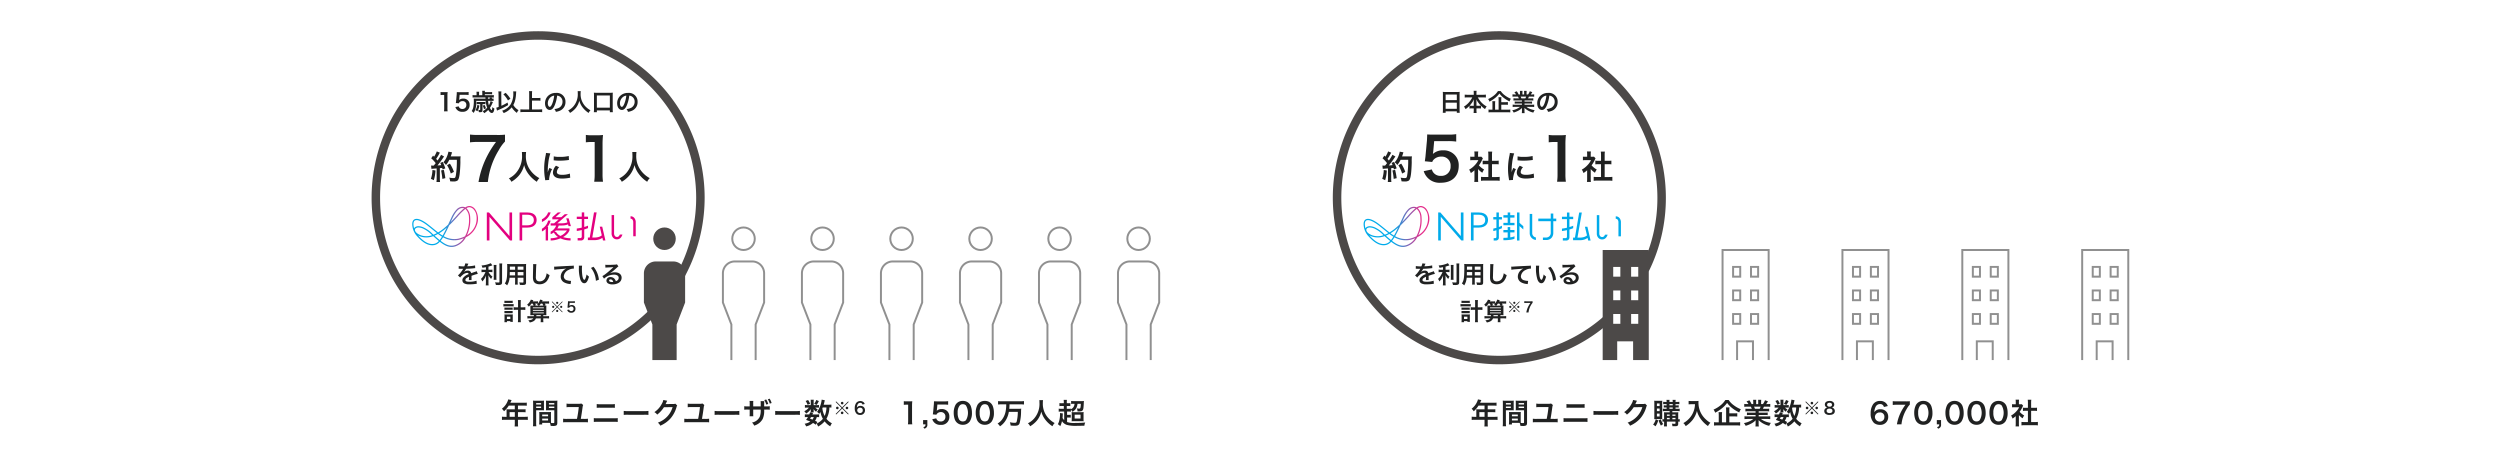 <svg xmlns="http://www.w3.org/2000/svg" xmlns:xlink="http://www.w3.org/1999/xlink" width="980" height="184.707" viewBox="0 0 980 184.707"><defs><linearGradient id="名称未設定グラデーション_7" x1="161.593" y1="88.776" x2="187.361" y2="88.776" gradientUnits="userSpaceOnUse"><stop offset="0.46" stop-color="#00aaea"/><stop offset="0.519" stop-color="#2496db"/><stop offset="0.698" stop-color="#8b5eb0"/><stop offset="0.822" stop-color="#cc3b95"/><stop offset="0.88" stop-color="#e52d8a"/></linearGradient><linearGradient id="名称未設定グラデーション_7-2" x1="534.531" y1="88.776" x2="560.299" y2="88.776" xlink:href="#名称未設定グラデーション_7"/></defs><g id="レイヤー_2" data-name="レイヤー 2"><g id="白背景_書き出す_" data-name="白背景（書き出す）"><rect width="980" height="184.707" fill="#fff"/></g><g id="編集用"><path d="M198.581,161.087a6.385,6.385,0,0,0-.034-.656c.237.023.486.034.792.034H201.8V159H199.44a10.391,10.391,0,0,1-1.865,2.228,4.975,4.975,0,0,0-.837-1.007,7,7,0,0,0,2.2-2.838,3.159,3.159,0,0,0,.272-.825l1.346.271c-.068.136-.09.17-.17.34-.011.034-.124.271-.328.712h5.292a7.9,7.9,0,0,0,1.153-.057v1.233a8.355,8.355,0,0,0-1.153-.057h-2.307v1.47h1.82a8.344,8.344,0,0,0,1.165-.056v1.2a10.621,10.621,0,0,0-1.131-.045h-1.854v1.832h2.623a9.249,9.249,0,0,0,1.232-.068v1.289a9.615,9.615,0,0,0-1.232-.068h-2.623v1.413a6.858,6.858,0,0,0,.068,1.21h-1.38a8.1,8.1,0,0,0,.069-1.232v-1.391H198a9.8,9.8,0,0,0-1.233.068v-1.289a9.533,9.533,0,0,0,1.233.068h.577Zm3.223,2.307v-1.832h-2.035v1.832Z" fill="#202121"/><path d="M210.175,165.7a9.882,9.882,0,0,0,.067,1.391h-1.323a9.977,9.977,0,0,0,.068-1.4v-7.383a12.539,12.539,0,0,0-.045-1.267,10.219,10.219,0,0,0,1.164.046h2a9.508,9.508,0,0,0,1.154-.046c-.023.362-.033.611-.033,1.052v1.73c0,.52.01.78.033,1.029-.294-.023-.645-.034-1.04-.034h-2.046Zm0-7.134h1.944V158h-1.944Zm0,1.379h1.944v-.576h-1.944Zm5.8,4.862c0,.43.011.69.034.984.249.023.655.056.859.056.317,0,.418-.079.418-.305v-4.726h-2.227c-.4,0-.757.011-1.04.034.022-.328.034-.543.034-1.029v-1.73c0-.384-.012-.7-.034-1.052a9.617,9.617,0,0,0,1.153.046h2.171a10.114,10.114,0,0,0,1.165-.046c-.034.407-.046.69-.046,1.255V165.7c0,.678-.136.973-.542,1.142a3.441,3.441,0,0,1-1.278.136c-.159,0-.2,0-.781-.034a4.248,4.248,0,0,0-.294-1.165c-.327-.011-.542-.011-.632-.011h-2.4v.633h-1.2a7.816,7.816,0,0,0,.079-1.13v-2.759c0-.4-.011-.713-.034-1.018a9.184,9.184,0,0,0,1.052.046h2.521a9.061,9.061,0,0,0,1.052-.046c-.023.294-.034.577-.034,1.018Zm-3.438-1.639h2.307v-.679h-2.307Zm0,1.65h2.307v-.734h-2.307Zm2.635-6.252h2.114V158h-2.114Zm0,1.379h2.114v-.576h-2.114Z" fill="#202121"/><path d="M228.6,158.769a3,3,0,0,0-.238.939c-.271,2-.4,2.8-.689,4.5H229a7.993,7.993,0,0,0,1.47-.08v1.425a11.365,11.365,0,0,0-1.448-.056H222.2a11.467,11.467,0,0,0-1.459.056v-1.425a8.071,8.071,0,0,0,1.482.08h3.946a44.562,44.562,0,0,0,.712-4.636H223.35a7.684,7.684,0,0,0-1.267.068V158.2a6.266,6.266,0,0,0,1.255.09h3.291a4.279,4.279,0,0,0,1.255-.113Z" fill="#202121"/><path d="M232.772,163.891a7.884,7.884,0,0,0,1.448.079h6.489a7.865,7.865,0,0,0,1.447-.079v1.515a11.251,11.251,0,0,0-1.424-.056H234.2a11.271,11.271,0,0,0-1.424.056Zm1.142-5.506a7.019,7.019,0,0,0,1.334.079h4.443a7.031,7.031,0,0,0,1.335-.079v1.492a9.807,9.807,0,0,0-1.323-.056h-4.466a9.816,9.816,0,0,0-1.323.056Z" fill="#202121"/><path d="M244.5,161.076a11.087,11.087,0,0,0,1.832.079h6.026a11.072,11.072,0,0,0,1.831-.079v1.571a12.513,12.513,0,0,0-1.842-.056h-6a12.531,12.531,0,0,0-1.843.056Z" fill="#202121"/><path d="M265.467,158.961a2.152,2.152,0,0,0-.283.679A11.726,11.726,0,0,1,262.866,164a11.427,11.427,0,0,1-4.025,2.872,3.5,3.5,0,0,0-.961-1.187,10.163,10.163,0,0,0,2.476-1.334,8.951,8.951,0,0,0,3.3-4.771l-3.4.056a11.046,11.046,0,0,1-2.646,2.894,3,3,0,0,0-1.1-.972,8.7,8.7,0,0,0,2.928-3.279,4.2,4.2,0,0,0,.577-1.492l1.548.305a2.439,2.439,0,0,0-.191.35,2.323,2.323,0,0,0-.147.317c-.035.068-.035.068-.147.294a2.588,2.588,0,0,1-.182.361c.148-.011.329-.022.543-.022l2.477-.034a2.011,2.011,0,0,0,.825-.113Z" fill="#202121"/><path d="M276.1,158.769a3,3,0,0,0-.238.939c-.271,2-.4,2.8-.689,4.5h1.334a7.993,7.993,0,0,0,1.47-.08v1.425a11.365,11.365,0,0,0-1.448-.056H269.7a11.458,11.458,0,0,0-1.459.056v-1.425a8.071,8.071,0,0,0,1.482.08h3.946a44.562,44.562,0,0,0,.712-4.636h-3.527a7.677,7.677,0,0,0-1.267.068V158.2a6.253,6.253,0,0,0,1.255.09h3.291a4.279,4.279,0,0,0,1.255-.113Z" fill="#202121"/><path d="M280.127,161.076a11.087,11.087,0,0,0,1.832.079h6.026a11.08,11.08,0,0,0,1.831-.079v1.571a12.513,12.513,0,0,0-1.842-.056h-6a12.531,12.531,0,0,0-1.843.056Z" fill="#202121"/><path d="M298.2,159.312v-.938a8.354,8.354,0,0,0-.045-1.12H299.6a4.506,4.506,0,0,0-.035.747c0,.417-.011.859-.011,1.311h.713a7.564,7.564,0,0,0,1.48-.079v1.379a10.062,10.062,0,0,0-1.458-.056h-.746a7.829,7.829,0,0,1-.555,3.652,5.45,5.45,0,0,1-3.357,2.634,3.47,3.47,0,0,0-.849-1.2,4.227,4.227,0,0,0,3.042-2.262,7.125,7.125,0,0,0,.362-2.826H295.26v1.684a6.445,6.445,0,0,0,.045.95h-1.47a7.587,7.587,0,0,0,.045-.972v-1.662h-.69a9.974,9.974,0,0,0-1.447.056v-1.379a7.517,7.517,0,0,0,1.47.079h.667v-1.131a5.259,5.259,0,0,0-.057-1.006h1.482a5.742,5.742,0,0,0-.045.961v1.176Zm2.159-2.714a6.918,6.918,0,0,1,.781,1.764l-.781.226a6.821,6.821,0,0,0-.768-1.775Zm1.391,1.617a7.151,7.151,0,0,0-.769-1.707l.724-.226a7.151,7.151,0,0,1,.769,1.7Z" fill="#202121"/><path d="M303.878,161.076a11.087,11.087,0,0,0,1.832.079h6.026a11.1,11.1,0,0,0,1.832-.079v1.571a12.539,12.539,0,0,0-1.843-.056h-6a12.531,12.531,0,0,0-1.843.056Z" fill="#202121"/><path d="M320.333,158.8a5.151,5.151,0,0,0,.724-.034v1.041a5.328,5.328,0,0,0-.724-.035h-.758a3.069,3.069,0,0,0,1,.724,3.669,3.669,0,0,0-.655.927,4.094,4.094,0,0,1-1.007-1.074c.024.237.034.373.034.464v.407a1.74,1.74,0,0,0,.045.418h-1.209a2.038,2.038,0,0,0,.034-.373v-.43c0-.1.011-.282.034-.486A6.424,6.424,0,0,1,316,162.127a3.855,3.855,0,0,0-.735-.938,4.524,4.524,0,0,0,1.809-1.414h-.611a5.348,5.348,0,0,0-.939.057v-1.085a5.431,5.431,0,0,0,.951.056h1.345v-1.334a3.637,3.637,0,0,0-.056-.769H319a4.438,4.438,0,0,0-.045.746V158.8Zm-.576,7.689a6.041,6.041,0,0,0-1.052-.69,5.935,5.935,0,0,1-2.7,1.345,5,5,0,0,0-.588-1.04,6.157,6.157,0,0,0,2.238-.836c-.565-.249-.87-.374-1.673-.667a9.55,9.55,0,0,0,.735-1.12h-.328a4.857,4.857,0,0,0-.893.057V162.4a4.721,4.721,0,0,0,.893.056h.848a7.7,7.7,0,0,0,.294-.8l1.176.226c-.1.283-.147.362-.237.577h1.786a4.03,4.03,0,0,0,.837-.056v1.142a4.475,4.475,0,0,0-.916-.057,4.185,4.185,0,0,1-.679,1.447,5.8,5.8,0,0,1,.916.509Zm-2.986-9.679a5.636,5.636,0,0,1,.792,1.493l-1,.373a5.861,5.861,0,0,0-.757-1.5Zm1.154,6.671c-.158.271-.193.328-.4.633.475.17.622.226.961.373a2.9,2.9,0,0,0,.509-1.006Zm3.064-6.275a9.7,9.7,0,0,1-.859,1.526l-.961-.429a5.643,5.643,0,0,0,.8-1.515Zm4.918,2.566a5.913,5.913,0,0,0-.791-.044,9.255,9.255,0,0,1-1.153,4.432,6,6,0,0,0,2.148,1.763,5.171,5.171,0,0,0-.656,1.2,7.75,7.75,0,0,1-2.2-1.945,8.792,8.792,0,0,1-2.566,2.024,3.51,3.51,0,0,0-.611-1.131,6.839,6.839,0,0,0,.894-.486,7.026,7.026,0,0,0,1.605-1.413,7.716,7.716,0,0,1-.95-2.657c-.2.317-.282.429-.52.746a3.974,3.974,0,0,0-.814-.814,9.847,9.847,0,0,0,1.8-4.794l1.243.249c-.045.135-.067.237-.158.621-.067.294-.169.679-.294,1.12h1.968a6.119,6.119,0,0,0,1.062-.057Zm-3.4-.044c-.09.2-.09.2-.147.35a8.884,8.884,0,0,0,.9,2.974,8.213,8.213,0,0,0,.7-3.324Z" fill="#202121"/><path d="M332.462,157.356l.211.218-2.34,2.353,2.34,2.34-.211.217-2.34-2.32-2.333,2.32-.218-.217,2.34-2.34-2.34-2.353.218-.218,2.333,2.34Zm-3.724,2.564a.5.5,0,0,1-.5.508.512.512,0,0,1-.507-.508.5.5,0,0,1,1.009,0Zm1.885,1.925a.511.511,0,0,1-.5.508.509.509,0,0,1-.046-1.016.025.025,0,0,1,.02.007c.007.007.007.007.013.007l.013-.014A.5.5,0,0,1,330.623,161.845Zm.007-3.83a.5.5,0,0,1-.5.508.513.513,0,0,1-.508-.508.507.507,0,0,1,.508-.5A.5.5,0,0,1,330.63,158.015Zm1.878,1.912a.5.5,0,1,1-.5-.5A.5.5,0,0,1,332.508,159.927Z" fill="#202121"/><path d="M338.088,158.582a.83.83,0,0,0-.884-.665,1.1,1.1,0,0,0-1.035.685,2.906,2.906,0,0,0-.271,1.16,1.544,1.544,0,0,1,1.412-.653,1.723,1.723,0,0,1,1.529.778,1.913,1.913,0,0,1,.237.989,1.772,1.772,0,0,1-1.912,1.78,2.076,2.076,0,0,1-1.338-.435,2.887,2.887,0,0,1-.764-2.2,3.57,3.57,0,0,1,.541-2.037,2.064,2.064,0,0,1,2.959-.29,2.057,2.057,0,0,1,.416.673Zm-2.057,2.294a1.115,1.115,0,0,0,2.017.58,1.125,1.125,0,0,0,.151-.593.951.951,0,0,0-1.041-1.035A1.062,1.062,0,0,0,336.031,160.876Z" fill="#202121"/><path d="M355.907,166.334a9.372,9.372,0,0,0,.09-1.47v-6.231h-.542a10.1,10.1,0,0,0-1.165.068v-1.435a6.341,6.341,0,0,0,1.131.068h1.04a8.24,8.24,0,0,0,1.153-.057,17.241,17.241,0,0,0-.091,1.865v5.722a9.585,9.585,0,0,0,.091,1.47Z" fill="#202121"/><path d="M363.519,166.334a1.486,1.486,0,0,1-1.165,1.695l-.407-.6c.69-.192.848-.4.86-1.1h-.951v-1.651h1.663Z" fill="#202121"/><path d="M367.014,163.993a1.533,1.533,0,0,0,.339.656,1.714,1.714,0,0,0,1.39.577,1.754,1.754,0,0,0,1.855-1.866,1.686,1.686,0,0,0-1.776-1.82,1.982,1.982,0,0,0-1.4.52,1.307,1.307,0,0,0-.34.508l-1.413-.135c.113-.8.124-.86.147-1.176l.26-2.8c.011-.2.034-.588.045-1.154.34.023.6.035,1.2.035H370.1a8.609,8.609,0,0,0,1.571-.091v1.425a10.821,10.821,0,0,0-1.561-.091h-2.657l-.181,1.979c-.01.09-.034.248-.067.475a2.781,2.781,0,0,1,1.934-.69,2.9,2.9,0,0,1,2.2.848,2.777,2.777,0,0,1,.8,2.125,3.073,3.073,0,0,1-3.4,3.223,3.149,3.149,0,0,1-3.29-2.216Z" fill="#202121"/><path d="M375.044,165.6a3.151,3.151,0,0,1-.746-1.142,7.57,7.57,0,0,1-.442-2.6,6.661,6.661,0,0,1,.69-3.132,3.218,3.218,0,0,1,2.884-1.572,3.283,3.283,0,0,1,2.385.916,3.185,3.185,0,0,1,.747,1.142,7.63,7.63,0,0,1,.44,2.624,5.941,5.941,0,0,1-.836,3.346,3.211,3.211,0,0,1-2.748,1.334A3.257,3.257,0,0,1,375.044,165.6Zm3.606-.871a5.705,5.705,0,0,0,0-5.8,1.63,1.63,0,0,0-1.232-.475,1.52,1.52,0,0,0-1.267.576,4.222,4.222,0,0,0-.746,2.748,5.084,5.084,0,0,0,.577,2.691,1.659,1.659,0,0,0,1.448.735A1.641,1.641,0,0,0,378.65,164.728Z" fill="#202121"/><path d="M383.662,165.6a3.151,3.151,0,0,1-.746-1.142,7.569,7.569,0,0,1-.441-2.6,6.662,6.662,0,0,1,.689-3.132,3.218,3.218,0,0,1,2.884-1.572,3.287,3.287,0,0,1,2.386.916,3.2,3.2,0,0,1,.746,1.142,7.607,7.607,0,0,1,.441,2.624,5.941,5.941,0,0,1-.837,3.346,3.211,3.211,0,0,1-2.748,1.334A3.257,3.257,0,0,1,383.662,165.6Zm3.607-.871a5.705,5.705,0,0,0,0-5.8,1.634,1.634,0,0,0-1.233-.475,1.519,1.519,0,0,0-1.266.576,4.216,4.216,0,0,0-.747,2.748,5.073,5.073,0,0,0,.578,2.691,1.8,1.8,0,0,0,2.668.26Z" fill="#202121"/><path d="M392.7,158.5c-.519,0-1,.023-1.458.068v-1.335a13.318,13.318,0,0,0,1.448.068h7.269a13.746,13.746,0,0,0,1.447-.068v1.335a14.26,14.26,0,0,0-1.435-.068h-4.24a17.232,17.232,0,0,1-.1,1.753h3.245a11.745,11.745,0,0,0,1.447-.057,11.138,11.138,0,0,0-.068,1.278,17.571,17.571,0,0,1-.588,4.477c-.282.7-.78.95-1.9.95-.373,0-.611-.011-1.606-.091a4.388,4.388,0,0,0-.3-1.288,9.914,9.914,0,0,0,1.774.226c.555,0,.758-.091.882-.408a15.349,15.349,0,0,0,.464-3.9h-3.517a8.951,8.951,0,0,1-1.255,3.38,7.483,7.483,0,0,1-2.216,2.3,3.92,3.92,0,0,0-.95-1.086,6.01,6.01,0,0,0,1.741-1.549,7.786,7.786,0,0,0,1.5-3.731,12.881,12.881,0,0,0,.158-2.25Z" fill="#202121"/><path d="M408.871,156.847a7.516,7.516,0,0,0-.079,1.165,8.113,8.113,0,0,0,1.108,4.454,9.22,9.22,0,0,0,3.538,3.37,4.224,4.224,0,0,0-.881,1.255,10.993,10.993,0,0,1-2.871-2.669,8.882,8.882,0,0,1-1.5-3.086,8.128,8.128,0,0,1-.882,2.284,7.906,7.906,0,0,1-1.741,2.171,9.571,9.571,0,0,1-1.753,1.3,3.387,3.387,0,0,0-.882-1.165,7.541,7.541,0,0,0,2.465-1.888,8.714,8.714,0,0,0,2.069-6.241,7.363,7.363,0,0,0-.046-.95Z" fill="#202121"/><path d="M417.162,161.325h-1.007a6.807,6.807,0,0,0-1.141.068v-1.2a7.045,7.045,0,0,0,1.153.057h.848v-1.109h-.679a6.859,6.859,0,0,0-1.04.057v-1.187a5.946,5.946,0,0,0,1.04.056h.679v-.305a5.736,5.736,0,0,0-.068-1.018h1.289a5.873,5.873,0,0,0-.056,1.018v.305h.383a5.427,5.427,0,0,0,1.007-.056V159.2a6.3,6.3,0,0,0-1.007-.057h-.383v1.109h.6a5.559,5.559,0,0,0,1-.057v.215a2.163,2.163,0,0,0,1.052-.871,2.607,2.607,0,0,0,.385-1.244h-.464a4.316,4.316,0,0,0-.871.057v-1.176a8.616,8.616,0,0,0,1.2.068h2.691a5.911,5.911,0,0,0,1.131-.068,10.126,10.126,0,0,0-.068,1.063c-.023.554-.1,1.537-.147,1.809-.17.961-.521,1.221-1.662,1.221-.136,0-.226,0-.645-.011a2.789,2.789,0,0,0-.271-1.153,6.7,6.7,0,0,0,.9.079c.294,0,.43-.068.485-.249a5.937,5.937,0,0,0,.17-1.64h-1.277a5.41,5.41,0,0,1-.407,1.516,3.518,3.518,0,0,1-1.606,1.616,2.938,2.938,0,0,0-.588-.848v.815a5.069,5.069,0,0,0-1.052-.068h-.441v1.3h.52a5.307,5.307,0,0,0,.917-.057v1.165a4.241,4.241,0,0,0-.917-.068h-.52v1.775a8.963,8.963,0,0,0,3.291.351,35.474,35.474,0,0,0,3.833-.17,3.758,3.758,0,0,0-.34,1.255c-1.514.034-2.465.045-2.848.045a13.766,13.766,0,0,1-4-.35,3.611,3.611,0,0,1-1.934-1.481,7.878,7.878,0,0,1-.689,1.978,3.738,3.738,0,0,0-.939-.78,5.593,5.593,0,0,0,.622-1.673,9.869,9.869,0,0,0,.237-2.149,4.083,4.083,0,0,0-.034-.553l1.131.147c-.012.237-.012.237-.045.927-.012.283-.023.463-.068.848a3.406,3.406,0,0,0,.656.859Zm2.962,1.141a5.533,5.533,0,0,0-.045-.926,7.959,7.959,0,0,0,1.018.045h2.453a9.5,9.5,0,0,0,1.244-.057,7.679,7.679,0,0,0-.045,1.153v1.3a7.358,7.358,0,0,0,.045,1.165,11.822,11.822,0,0,0-1.188-.045H421.3a11.8,11.8,0,0,0-1.233.045,7.042,7.042,0,0,0,.057-1.119Zm1.142,1.595h2.306v-1.515h-2.306Z" fill="#202121"/><path d="M578.72,161.087a6.385,6.385,0,0,0-.034-.656c.237.023.486.034.792.034h2.464V159h-2.363a10.42,10.42,0,0,1-1.865,2.228,4.975,4.975,0,0,0-.837-1.007,7.009,7.009,0,0,0,2.2-2.838,3.237,3.237,0,0,0,.272-.825l1.345.271c-.067.136-.09.17-.17.34-.01.034-.124.271-.327.712h5.291a7.919,7.919,0,0,0,1.154-.057v1.233a8.361,8.361,0,0,0-1.154-.057h-2.306v1.47h1.82a8.353,8.353,0,0,0,1.165-.056v1.2a10.633,10.633,0,0,0-1.131-.045h-1.854v1.832h2.623a9.26,9.26,0,0,0,1.232-.068v1.289a9.626,9.626,0,0,0-1.232-.068h-2.623v1.413a6.762,6.762,0,0,0,.068,1.21h-1.38a8.129,8.129,0,0,0,.068-1.232v-1.391h-3.8a9.788,9.788,0,0,0-1.233.068v-1.289a9.522,9.522,0,0,0,1.233.068h.577Zm3.222,2.307v-1.832h-2.035v1.832Z" fill="#202121"/><path d="M590.313,165.7a9.842,9.842,0,0,0,.068,1.391h-1.323a9.977,9.977,0,0,0,.068-1.4v-7.383c0-.588-.012-.905-.045-1.267a10.2,10.2,0,0,0,1.164.046h2a9.478,9.478,0,0,0,1.153-.046c-.022.362-.033.611-.033,1.052v1.73c0,.52.011.78.033,1.029-.294-.023-.644-.034-1.04-.034h-2.046Zm0-7.134h1.945V158h-1.945Zm0,1.379h1.945v-.576h-1.945Zm5.8,4.862c0,.43.012.69.034.984.249.023.656.056.86.056.316,0,.418-.079.418-.305v-4.726H595.2c-.395,0-.757.011-1.04.034.023-.328.034-.543.034-1.029v-1.73c0-.384-.011-.7-.034-1.052a9.637,9.637,0,0,0,1.154.046h2.17a10.092,10.092,0,0,0,1.165-.046c-.034.407-.045.69-.045,1.255V165.7c0,.678-.136.973-.542,1.142a3.451,3.451,0,0,1-1.279.136c-.158,0-.2,0-.78-.034a4.248,4.248,0,0,0-.294-1.165c-.327-.011-.542-.011-.633-.011h-2.4v.633h-1.2a7.961,7.961,0,0,0,.079-1.13v-2.759c0-.4-.011-.713-.035-1.018a9.2,9.2,0,0,0,1.052.046H595.1a9.053,9.053,0,0,0,1.051-.046c-.022.294-.034.577-.034,1.018Zm-3.437-1.639h2.306v-.679h-2.306Zm0,1.65h2.306v-.734h-2.306Zm2.635-6.252h2.114V158h-2.114Zm0,1.379h2.114v-.576h-2.114Z" fill="#202121"/><path d="M608.734,158.769a3,3,0,0,0-.237.939c-.271,2-.395,2.8-.689,4.5h1.334a7.974,7.974,0,0,0,1.469-.08v1.425a11.347,11.347,0,0,0-1.447-.056h-6.829a11.458,11.458,0,0,0-1.459.056v-1.425a8.065,8.065,0,0,0,1.481.08H606.3a44.831,44.831,0,0,0,.712-4.636h-3.528a7.664,7.664,0,0,0-1.266.068V158.2a6.253,6.253,0,0,0,1.255.09h3.291a4.271,4.271,0,0,0,1.254-.113Z" fill="#202121"/><path d="M612.911,163.891a7.878,7.878,0,0,0,1.447.079h6.49a7.878,7.878,0,0,0,1.447-.079v1.515a11.271,11.271,0,0,0-1.424-.056h-6.536a11.271,11.271,0,0,0-1.424.056Zm1.142-5.506a7.019,7.019,0,0,0,1.334.079h4.443a7.031,7.031,0,0,0,1.335-.079v1.492a9.807,9.807,0,0,0-1.323-.056h-4.466a9.807,9.807,0,0,0-1.323.056Z" fill="#202121"/><path d="M624.639,161.076a11.087,11.087,0,0,0,1.832.079H632.5a11.08,11.08,0,0,0,1.831-.079v1.571a12.522,12.522,0,0,0-1.843-.056h-6a12.522,12.522,0,0,0-1.842.056Z" fill="#202121"/><path d="M645.605,158.961a2.152,2.152,0,0,0-.283.679A11.711,11.711,0,0,1,643.005,164a11.422,11.422,0,0,1-4.026,2.872,3.485,3.485,0,0,0-.96-1.187,10.2,10.2,0,0,0,2.476-1.334,8.957,8.957,0,0,0,3.3-4.771l-3.4.056a11.063,11.063,0,0,1-2.646,2.894,3.009,3.009,0,0,0-1.1-.972,8.7,8.7,0,0,0,2.929-3.279,4.2,4.2,0,0,0,.576-1.492l1.549.305a2.439,2.439,0,0,0-.191.35,2.387,2.387,0,0,0-.148.317l-.146.294a2.831,2.831,0,0,1-.182.361c.148-.011.328-.022.543-.022l2.477-.034a2.011,2.011,0,0,0,.825-.113Z" fill="#202121"/><path d="M650.018,164.807a6.819,6.819,0,0,1-1.075,2.307,4.526,4.526,0,0,0-.926-.668,5.541,5.541,0,0,0,1.04-2.114Zm-.757-.52a6.813,6.813,0,0,0-.8.034c.022-.328.033-.792.033-1.2v-4.908a11.028,11.028,0,0,0-.045-1.13c.26.022.521.034.939.034h1.334a8.847,8.847,0,0,0,.893-.034,10.04,10.04,0,0,0-.034,1.017v5.156a7.287,7.287,0,0,0,.034,1.063,7.066,7.066,0,0,0-.78-.034Zm.248-5.1h1.063V158.17h-1.063Zm0,1.967h1.063v-1h-1.063Zm0,2.092h1.063v-1.108h-1.063Zm1.526,1.108a6.6,6.6,0,0,0,.95,1.888,3.655,3.655,0,0,0-.893.622,10.492,10.492,0,0,1-.939-2.058Zm1.731-3.211a5.45,5.45,0,0,0-.928.056v-1.006a5.275,5.275,0,0,0,.928.057h.543v-.532h-.318a5.17,5.17,0,0,0-.791.045v-.9a4.89,4.89,0,0,0,.791.045h.318v-.5H652.8a5.739,5.739,0,0,0-.837.046v-.961a4.6,4.6,0,0,0,.87.056h.476a2.642,2.642,0,0,0-.069-.791h1.233a2.655,2.655,0,0,0-.068.791h1.3a2.472,2.472,0,0,0-.067-.791h1.232a3.61,3.61,0,0,0-.068.791h.678a3.97,3.97,0,0,0,.826-.056v.961a5.617,5.617,0,0,0-.815-.046H656.8v.5h.486a4.735,4.735,0,0,0,.769-.045v.9a5.264,5.264,0,0,0-.791-.045H656.8v.532h.735a4.412,4.412,0,0,0,.9-.057V161.2a4.844,4.844,0,0,0-.916-.056h-1.966v.5h1.3a9.2,9.2,0,0,0,1.052-.045,9.3,9.3,0,0,0-.045.95v1.809a3.638,3.638,0,0,0,.6-.057v1.007a3.987,3.987,0,0,0-.6-.046v.769c0,.848-.249,1.052-1.266,1.052-.328,0-.588,0-1.018-.023a3.1,3.1,0,0,0-.192-1.006,6.705,6.705,0,0,0,.938.079c.373,0,.464-.045.464-.26v-.611h-3.37v.5a13.084,13.084,0,0,0,.046,1.39h-1.188a11.047,11.047,0,0,0,.057-1.39v-.5a2.928,2.928,0,0,0-.645.057V164.3a4.985,4.985,0,0,0,.645.057v-1.708c0-.463-.012-.712-.034-1.04.283.023.553.034,1.062.034h1.143v-.5Zm1.741,1.357h-1.086v.531h1.086Zm0,1.311h-1.086v.543h1.086Zm-.1-4.907h1.3v-.5h-1.3Zm0,1.346h1.3v-.532h-1.3Zm2.386,2.781V162.5h-1.222v.531Zm0,1.323v-.543h-1.222v.543Z" fill="#202121"/><path d="M663.024,158.453c-.3,0-.644.022-1.085.056v-1.357a6.786,6.786,0,0,0,1.063.057h1.8a6.053,6.053,0,0,0,1.028-.057,5.5,5.5,0,0,0-.033.713,8.751,8.751,0,0,0,1.21,4.477,9.114,9.114,0,0,0,1.808,2.171,8.134,8.134,0,0,0,1.674,1.221,4.806,4.806,0,0,0-.961,1.278,11.424,11.424,0,0,1-2.748-2.657,8.629,8.629,0,0,1-1-1.674,7.29,7.29,0,0,1-.576-1.605,9.473,9.473,0,0,1-1.617,3.414,11.294,11.294,0,0,1-2.8,2.556,3.168,3.168,0,0,0-.928-1.188,8.908,8.908,0,0,0,2.273-1.774,8.35,8.35,0,0,0,1.933-3.347,8.885,8.885,0,0,0,.374-2.284Z" fill="#202121"/><path d="M677.637,156.8a7.84,7.84,0,0,0,1.933,2.012,11.916,11.916,0,0,0,2.85,1.617,4.854,4.854,0,0,0-.622,1.244,13.484,13.484,0,0,1-2.793-1.707,10.152,10.152,0,0,1-1.979-2.024,10.213,10.213,0,0,1-1.866,1.978,14.1,14.1,0,0,1-2.815,1.855,4.27,4.27,0,0,0-.633-1.21,12.052,12.052,0,0,0,2.781-1.707,8.239,8.239,0,0,0,1.844-2.058Zm.259,8.762h2.816a9.26,9.26,0,0,0,1.425-.079v1.357a9.691,9.691,0,0,0-1.425-.079h-7.36a9.742,9.742,0,0,0-1.448.079v-1.357a7.808,7.808,0,0,0,1.346.079h.5v-2.713a10.9,10.9,0,0,0-.067-1.289h1.39a7.892,7.892,0,0,0-.079,1.278v2.724h1.651v-4.612a9.54,9.54,0,0,0-.068-1.256h1.391a8.468,8.468,0,0,0-.069,1.222v1.119h1.867a11.753,11.753,0,0,0,1.243-.056v1.311a11.851,11.851,0,0,0-1.233-.057H677.9Z" fill="#202121"/><path d="M685.362,161.223a8.458,8.458,0,0,0-1.165.056v-1.074a10.239,10.239,0,0,0,1.165.046h1.368c-.169-.362-.293-.623-.418-.837h-1.221c-.554,0-.984.023-1.346.056v-1.131a9.461,9.461,0,0,0,1.289.068h.362a4.751,4.751,0,0,0-.769-1.051l1.131-.43a8,8,0,0,1,.871,1.481h.644v-.8a6.444,6.444,0,0,0-.056-.882h1.232a7.761,7.761,0,0,0-.034.837v.847h.8v-.847a8.232,8.232,0,0,0-.034-.837h1.232a6.055,6.055,0,0,0-.057.882v.8h.713a6,6,0,0,0,.814-1.515l1.165.43c-.272.452-.452.735-.7,1.085h.316a9.057,9.057,0,0,0,1.278-.068v1.131c-.35-.033-.792-.056-1.345-.056h-1.131c-.215.452-.26.554-.418.837h1.311a10.333,10.333,0,0,0,1.164-.046v1.074a8.328,8.328,0,0,0-1.164-.056H689.41v.543h2.363a8.234,8.234,0,0,0,1.165-.057v1.018a8.178,8.178,0,0,0-1.165-.057H689.41v.565h3.154a10.076,10.076,0,0,0,1.369-.067v1.13a12.285,12.285,0,0,0-1.357-.067H690.3a5.887,5.887,0,0,0,1.538.9,9.665,9.665,0,0,0,2.351.644,4.5,4.5,0,0,0-.644,1.154,8.813,8.813,0,0,1-4.194-2.239,7.732,7.732,0,0,1,.034.8v.554a6.393,6.393,0,0,0,.079,1.142h-1.335a8.314,8.314,0,0,0,.068-1.153V165.5a7.592,7.592,0,0,1,.034-.769,6.268,6.268,0,0,1-1.629,1.244,10.96,10.96,0,0,1-2.306.949,4.654,4.654,0,0,0-.69-1.085,8.138,8.138,0,0,0,3.7-1.605h-2.1a12.507,12.507,0,0,0-1.368.067v-1.13a10.547,10.547,0,0,0,1.356.067h3v-.565H685.95a7.988,7.988,0,0,0-1.153.057v-1.018a8.04,8.04,0,0,0,1.153.057h2.238v-.543Zm4.432-.972a6.63,6.63,0,0,0,.374-.837H687.59a7.345,7.345,0,0,1,.339.837Z" fill="#202121"/><path d="M700.472,158.8a5.124,5.124,0,0,0,.723-.034v1.041a5.321,5.321,0,0,0-.723-.035h-.758a3.058,3.058,0,0,0,.995.724,3.62,3.62,0,0,0-.655.927,4.077,4.077,0,0,1-1.007-1.074c.023.237.034.373.034.464v.407a1.74,1.74,0,0,0,.045.418h-1.209a2.128,2.128,0,0,0,.033-.373v-.43c0-.1.012-.282.034-.486a6.407,6.407,0,0,1-1.842,1.775,3.836,3.836,0,0,0-.736-.938,4.521,4.521,0,0,0,1.81-1.414H696.6a5.336,5.336,0,0,0-.938.057v-1.085a5.425,5.425,0,0,0,.95.056h1.346v-1.334a3.628,3.628,0,0,0-.057-.769h1.233a4.438,4.438,0,0,0-.045.746V158.8Zm-.576,7.689a6.079,6.079,0,0,0-1.052-.69,5.935,5.935,0,0,1-2.7,1.345,5,5,0,0,0-.588-1.04,6.165,6.165,0,0,0,2.238-.836c-.565-.249-.87-.374-1.673-.667a9.679,9.679,0,0,0,.735-1.12h-.329a4.852,4.852,0,0,0-.892.057V162.4a4.709,4.709,0,0,0,.892.056h.849a8.191,8.191,0,0,0,.294-.8l1.176.226c-.1.283-.148.362-.238.577h1.787a4.013,4.013,0,0,0,.836-.056v1.142a4.469,4.469,0,0,0-.916-.057,4.184,4.184,0,0,1-.678,1.447,5.8,5.8,0,0,1,.916.509Zm-2.986-9.679a5.636,5.636,0,0,1,.792,1.493l-1,.373a5.863,5.863,0,0,0-.758-1.5Zm1.153,6.671c-.158.271-.192.328-.395.633.475.17.622.226.961.373a2.932,2.932,0,0,0,.509-1.006Zm3.065-6.275a9.778,9.778,0,0,1-.859,1.526l-.961-.429a5.611,5.611,0,0,0,.8-1.515Zm4.918,2.566a5.937,5.937,0,0,0-.791-.044,9.266,9.266,0,0,1-1.153,4.432,6,6,0,0,0,2.148,1.763,5.134,5.134,0,0,0-.656,1.2,7.75,7.75,0,0,1-2.205-1.945,8.783,8.783,0,0,1-2.567,2.024,3.491,3.491,0,0,0-.61-1.131,6.812,6.812,0,0,0,.893-.486,7.011,7.011,0,0,0,1.606-1.413,7.716,7.716,0,0,1-.95-2.657c-.2.317-.282.429-.521.746a3.97,3.97,0,0,0-.813-.814,9.847,9.847,0,0,0,1.8-4.794l1.243.249c-.045.135-.068.237-.158.621-.068.294-.169.679-.294,1.12h1.967a6.139,6.139,0,0,0,1.063-.057Zm-3.4-.044c-.09.2-.09.2-.147.35a8.906,8.906,0,0,0,.9,2.974,8.2,8.2,0,0,0,.7-3.324Z" fill="#202121"/><path d="M712.6,157.356l.211.218-2.34,2.353,2.34,2.34-.211.217-2.34-2.32-2.333,2.32-.218-.217,2.34-2.34-2.34-2.353.218-.218,2.333,2.34Zm-3.724,2.564a.5.5,0,0,1-.5.508.512.512,0,0,1-.507-.508.5.5,0,0,1,1.009,0Zm1.885,1.925a.511.511,0,0,1-.5.508.509.509,0,0,1-.046-1.016.022.022,0,0,1,.019.007c.007.007.007.007.014.007l.013-.014A.5.5,0,0,1,710.762,161.845Zm.007-3.83a.5.5,0,0,1-.5.508.512.512,0,0,1-.508-.508.5.5,0,0,1,1.009,0Zm1.877,1.912a.5.5,0,1,1-.5-.5A.5.5,0,0,1,712.646,159.927Z" fill="#202121"/><path d="M715.668,159.419a1.263,1.263,0,0,1-.322-.87c0-.843.712-1.378,1.839-1.378a1.85,1.85,0,0,1,1.668.719,1.3,1.3,0,0,1,.177.666,1.216,1.216,0,0,1-.949,1.226,1.319,1.319,0,0,1,1.173,1.338c0,.982-.738,1.523-2.089,1.523a2.263,2.263,0,0,1-1.668-.528,1.366,1.366,0,0,1-.382-.988,1.251,1.251,0,0,1,.54-1.082,1.431,1.431,0,0,1,.653-.263A1.264,1.264,0,0,1,715.668,159.419Zm2.657,1.635c0-.547-.429-.877-1.14-.877s-1.148.336-1.148.884.422.857,1.135.857C717.91,161.918,718.325,161.608,718.325,161.054Zm-2.1-2.413c0,.482.369.785.968.785s.944-.3.944-.778-.37-.765-.956-.765S716.229,158.18,716.229,158.641Z" fill="#202121"/><path d="M738.488,159.538a1.424,1.424,0,0,0-1.515-1.142,1.88,1.88,0,0,0-1.776,1.176,4.993,4.993,0,0,0-.463,2,2.625,2.625,0,0,1,2.419-1.131,2.939,2.939,0,0,1,2.623,1.346,3.242,3.242,0,0,1,.408,1.7,3.045,3.045,0,0,1-3.279,3.053,3.564,3.564,0,0,1-2.3-.746A4.961,4.961,0,0,1,733.3,162a6.148,6.148,0,0,1,.928-3.494,3.211,3.211,0,0,1,2.758-1.345,3.117,3.117,0,0,1,2.318.859,3.263,3.263,0,0,1,.713,1.153Zm-3.528,3.946a1.914,1.914,0,0,0,3.46,1,1.925,1.925,0,0,0,.26-1.029,1.632,1.632,0,0,0-1.786-1.775A1.824,1.824,0,0,0,734.96,163.484Z" fill="#202121"/><path d="M748.655,158.588a7.73,7.73,0,0,0-1.176,1.628,14.573,14.573,0,0,0-2.1,6.118H743.59a16.88,16.88,0,0,1,1.368-4.376,18.561,18.561,0,0,1,1.979-3.29h-3.5a10.7,10.7,0,0,0-1.48.079v-1.493a12.373,12.373,0,0,0,1.549.08h3.6a12.511,12.511,0,0,0,1.549-.057Z" fill="#202121"/><path d="M751.563,165.6a3.177,3.177,0,0,1-.746-1.142,7.569,7.569,0,0,1-.441-2.6,6.662,6.662,0,0,1,.689-3.132,3.219,3.219,0,0,1,2.884-1.572,3.287,3.287,0,0,1,2.386.916,3.169,3.169,0,0,1,.746,1.142,7.607,7.607,0,0,1,.44,2.624,5.941,5.941,0,0,1-.835,3.346,3.212,3.212,0,0,1-2.748,1.334A3.259,3.259,0,0,1,751.563,165.6Zm3.607-.871a5.705,5.705,0,0,0,0-5.8,1.633,1.633,0,0,0-1.232-.475,1.52,1.52,0,0,0-1.267.576,4.222,4.222,0,0,0-.746,2.748,5.084,5.084,0,0,0,.577,2.691,1.8,1.8,0,0,0,2.668.26Z" fill="#202121"/><path d="M760.894,166.334a1.486,1.486,0,0,1-1.165,1.695l-.407-.6c.69-.192.848-.4.86-1.1h-.951v-1.651h1.663Z" fill="#202121"/><path d="M763.8,165.6a3.151,3.151,0,0,1-.746-1.142,7.57,7.57,0,0,1-.442-2.6,6.661,6.661,0,0,1,.69-3.132,3.218,3.218,0,0,1,2.884-1.572,3.285,3.285,0,0,1,2.385.916,3.169,3.169,0,0,1,.746,1.142,7.607,7.607,0,0,1,.442,2.624,5.941,5.941,0,0,1-.837,3.346,3.211,3.211,0,0,1-2.748,1.334A3.255,3.255,0,0,1,763.8,165.6Zm3.606-.871a5.705,5.705,0,0,0,0-5.8,1.63,1.63,0,0,0-1.232-.475,1.52,1.52,0,0,0-1.267.576,4.222,4.222,0,0,0-.746,2.748,5.084,5.084,0,0,0,.577,2.691,1.658,1.658,0,0,0,1.448.735A1.641,1.641,0,0,0,767.407,164.728Z" fill="#202121"/><path d="M772.419,165.6a3.151,3.151,0,0,1-.746-1.142,7.57,7.57,0,0,1-.442-2.6,6.661,6.661,0,0,1,.69-3.132,3.218,3.218,0,0,1,2.884-1.572,3.283,3.283,0,0,1,2.385.916,3.185,3.185,0,0,1,.747,1.142,7.63,7.63,0,0,1,.44,2.624,5.941,5.941,0,0,1-.836,3.346,3.211,3.211,0,0,1-2.748,1.334A3.257,3.257,0,0,1,772.419,165.6Zm3.606-.871a5.705,5.705,0,0,0,0-5.8,1.63,1.63,0,0,0-1.232-.475,1.52,1.52,0,0,0-1.267.576,4.222,4.222,0,0,0-.746,2.748,5.084,5.084,0,0,0,.577,2.691,1.659,1.659,0,0,0,1.448.735A1.641,1.641,0,0,0,776.025,164.728Z" fill="#202121"/><path d="M781.037,165.6a3.164,3.164,0,0,1-.746-1.142,7.569,7.569,0,0,1-.441-2.6,6.662,6.662,0,0,1,.689-3.132,3.218,3.218,0,0,1,2.884-1.572,3.287,3.287,0,0,1,2.386.916,3.2,3.2,0,0,1,.746,1.142,7.607,7.607,0,0,1,.441,2.624,5.941,5.941,0,0,1-.837,3.346,3.211,3.211,0,0,1-2.748,1.334A3.257,3.257,0,0,1,781.037,165.6Zm3.607-.871a5.705,5.705,0,0,0,0-5.8,1.634,1.634,0,0,0-1.233-.475,1.519,1.519,0,0,0-1.266.576,4.216,4.216,0,0,0-.747,2.748,5.073,5.073,0,0,0,.578,2.691,1.8,1.8,0,0,0,2.668.26Z" fill="#202121"/><path d="M791.407,165.983a8.049,8.049,0,0,0,.057,1.153H790.1a6.811,6.811,0,0,0,.068-1.176v-2.837a7.756,7.756,0,0,1-1.255.961,4.4,4.4,0,0,0-.577-1.176,7.828,7.828,0,0,0,1.945-1.527,6.712,6.712,0,0,0,1.233-1.741h-1.844a7.715,7.715,0,0,0-.949.045V158.43a6.874,6.874,0,0,0,.893.045h.565v-.95a5.211,5.211,0,0,0-.068-.859h1.369a4.829,4.829,0,0,0-.069.882v.927h.464a4.067,4.067,0,0,0,.656-.034l.542.588a3.229,3.229,0,0,0-.248.475,9.3,9.3,0,0,1-1.131,1.934,6.692,6.692,0,0,0,1.8,1.436,4.829,4.829,0,0,0-.622,1.107,6.2,6.2,0,0,1-1.459-1.277Zm4.795-.531h1.357a9.742,9.742,0,0,0,1.289-.068v1.368a9.219,9.219,0,0,0-1.289-.079h-3.868a9.045,9.045,0,0,0-1.277.079v-1.368a10.286,10.286,0,0,0,1.3.068h1.232v-4.421H794.1c-.385,0-.746.022-1.109.056V159.81a7.684,7.684,0,0,0,1.109.056h.847v-1.99a7.946,7.946,0,0,0-.079-1.176h1.414a6.614,6.614,0,0,0-.079,1.176v1.99h1.2a7.4,7.4,0,0,0,1.108-.056v1.277c-.362-.034-.712-.056-1.108-.056h-1.2Z" fill="#202121"/><path d="M210.942,142.8a65.279,65.279,0,1,1,65.28-65.279A65.354,65.354,0,0,1,210.942,142.8Z" fill="#fff"/><path d="M210.942,142.8a65.279,65.279,0,1,1,65.28-65.279A65.354,65.354,0,0,1,210.942,142.8Zm0-127.233A61.955,61.955,0,1,0,272.9,77.522,62.024,62.024,0,0,0,210.942,15.568Z" fill="#4c4948"/><circle cx="353.406" cy="93.583" r="4.415" fill="none" stroke="#909090" stroke-miterlimit="10" stroke-width="0.777"/><path d="M348.649,141.14V127.189l-3.32-8.6V107.156A4.666,4.666,0,0,1,350,102.49h6.822a4.666,4.666,0,0,1,4.666,4.666v11.433l-3.32,8.6V141.14" fill="none" stroke="#909090" stroke-miterlimit="10" stroke-width="0.777"/><circle cx="384.379" cy="93.583" r="4.415" fill="none" stroke="#909090" stroke-miterlimit="10" stroke-width="0.777"/><path d="M379.622,141.14V127.189l-3.32-8.6V107.156a4.666,4.666,0,0,1,4.666-4.666h6.822a4.666,4.666,0,0,1,4.666,4.666v11.433l-3.32,8.6V141.14" fill="none" stroke="#909090" stroke-miterlimit="10" stroke-width="0.777"/><circle cx="415.352" cy="93.583" r="4.415" fill="none" stroke="#909090" stroke-miterlimit="10" stroke-width="0.777"/><path d="M410.6,141.14V127.189l-3.32-8.6V107.156a4.666,4.666,0,0,1,4.666-4.666h6.822a4.666,4.666,0,0,1,4.666,4.666v11.433l-3.32,8.6V141.14" fill="none" stroke="#909090" stroke-miterlimit="10" stroke-width="0.777"/><circle cx="446.325" cy="93.583" r="4.415" fill="none" stroke="#909090" stroke-miterlimit="10" stroke-width="0.777"/><path d="M441.568,141.14V127.189l-3.32-8.6V107.156a4.666,4.666,0,0,1,4.666-4.666h6.822a4.666,4.666,0,0,1,4.666,4.666v11.433l-3.32,8.6V141.14" fill="none" stroke="#909090" stroke-miterlimit="10" stroke-width="0.777"/><circle cx="260.487" cy="93.583" r="4.415" fill="#4c4948"/><path d="M255.729,141.14V127.189l-3.319-8.6V107.156a4.666,4.666,0,0,1,4.666-4.666H263.9a4.666,4.666,0,0,1,4.666,4.666v11.433l-3.319,8.6V141.14" fill="#4c4948"/><circle cx="291.46" cy="93.583" r="4.415" fill="none" stroke="#909090" stroke-miterlimit="10" stroke-width="0.777"/><path d="M286.7,141.14V127.189l-3.319-8.6V107.156a4.666,4.666,0,0,1,4.666-4.666h6.821a4.666,4.666,0,0,1,4.666,4.666v11.433l-3.319,8.6V141.14" fill="none" stroke="#909090" stroke-miterlimit="10" stroke-width="0.777"/><circle cx="322.433" cy="93.583" r="4.415" fill="none" stroke="#909090" stroke-miterlimit="10" stroke-width="0.777"/><path d="M317.676,141.14V127.189l-3.32-8.6V107.156a4.666,4.666,0,0,1,4.666-4.666h6.822a4.667,4.667,0,0,1,4.666,4.666v11.433l-3.32,8.6V141.14" fill="none" stroke="#909090" stroke-miterlimit="10" stroke-width="0.777"/><path d="M170.691,66.818a14.291,14.291,0,0,1-.63,3.812l-1.147-.528a12.137,12.137,0,0,0,.606-3.464Zm-1.712-1.944a3.464,3.464,0,0,0,.553.038c.09,0,.219,0,.516-.013.437-.541.489-.605.746-.94a11.929,11.929,0,0,0-1.764-1.906l.734-1.069c.18.219.257.3.386.451a9.429,9.429,0,0,0,1.07-2.086l1.222.5c-.077.116-.128.206-.27.463a17.256,17.256,0,0,1-1.2,1.971c.218.258.36.412.541.644a14.573,14.573,0,0,0,1.39-2.254l1.185.682a5.509,5.509,0,0,0-.425.593,33.707,33.707,0,0,1-2.176,2.9c.76-.039.811-.039,1.468-.116a6.927,6.927,0,0,0-.374-.876l.967-.386a19.488,19.488,0,0,1,1.016,2.511l-1.081.451c-.064-.3-.09-.4-.141-.606-.387.039-.683.078-.915.091v4.056a9.548,9.548,0,0,0,.077,1.378h-1.416a9.4,9.4,0,0,0,.077-1.378V66.032c-.554.039-.953.065-1.211.091a7.438,7.438,0,0,0-.837.077Zm4.984,1.687a32.308,32.308,0,0,1,.618,3.283l-1.173.284a29.886,29.886,0,0,0-.489-3.31Zm2.15-3.915a8.969,8.969,0,0,1-1.288,2.034,3.774,3.774,0,0,0-1.03-1.043,8.329,8.329,0,0,0,1.519-2.563,8.179,8.179,0,0,0,.464-1.622l1.443.257a4.211,4.211,0,0,0-.167.528c-.168.528-.22.682-.374,1.082h2.807a7.159,7.159,0,0,0,1.056-.051,16.585,16.585,0,0,0-.064,2.24c-.013,1.469-.155,3.709-.3,4.765-.206,1.481-.438,2.189-.863,2.524a2.753,2.753,0,0,1-1.648.335c-.335,0-.734-.012-1.2-.051a5.3,5.3,0,0,0-.361-1.443,10.018,10.018,0,0,0,1.687.168c.58,0,.721-.155.876-.953a35.649,35.649,0,0,0,.412-6.207Zm.592,5.383a14.136,14.136,0,0,0-1.468-3.272l1.12-.618a14.731,14.731,0,0,1,1.584,3.233Z" fill="#202121"/><path d="M197.96,55.479a15.179,15.179,0,0,0-2.41,3.337,29.859,29.859,0,0,0-4.312,12.54h-3.662a35.092,35.092,0,0,1,2.805-8.993,38.12,38.12,0,0,1,4.057-6.722h-7.163a22.293,22.293,0,0,0-3.037.162V52.744a25.805,25.805,0,0,0,3.176.162h7.371a25.536,25.536,0,0,0,3.175-.116Z" fill="#202121"/><path d="M206.234,59.593a8.739,8.739,0,0,0-.089,1.326,9.249,9.249,0,0,0,1.261,5.075,10.486,10.486,0,0,0,4.032,3.838,4.756,4.756,0,0,0-1,1.429,12.52,12.52,0,0,1-3.272-3.039,10.177,10.177,0,0,1-1.713-3.516,9.188,9.188,0,0,1-1.005,2.6,8.92,8.92,0,0,1-1.983,2.473,10.793,10.793,0,0,1-2,1.481,3.848,3.848,0,0,0-1-1.326,8.612,8.612,0,0,0,2.808-2.151,9.924,9.924,0,0,0,2.356-7.109,8.355,8.355,0,0,0-.052-1.082Z" fill="#202121"/><path d="M213.712,70.643c-.013-.232-.026-.309-.065-.605a22.433,22.433,0,0,1-.335-3.851,24.706,24.706,0,0,1,.529-5.036,8.36,8.36,0,0,0,.192-1.2l1.7.18a17.82,17.82,0,0,0-.811,3.851,21.651,21.651,0,0,0-.193,2.846c0,.283-.013.386-.026.708a13.3,13.3,0,0,1,.67-1.7l1.03.464a10.58,10.58,0,0,0-1.146,3.9c0,.077,0,.18.013.348Zm5.486-5.087a2.913,2.913,0,0,0-.915,1.855c0,.734.709,1.12,2.048,1.12a9.048,9.048,0,0,0,3.065-.489l.129,1.635a4.423,4.423,0,0,0-.528.077,15.813,15.813,0,0,1-2.666.245c-1.6,0-2.627-.361-3.193-1.121a2.151,2.151,0,0,1-.387-1.261,4.212,4.212,0,0,1,1.185-2.654Zm-2.125-4.263a9.26,9.26,0,0,0,2.382.206,14.188,14.188,0,0,0,3.5-.348l.078,1.559c-.1.013-.3.039-.915.116a23.076,23.076,0,0,1-2.756.154,15.251,15.251,0,0,1-2.318-.142Z" fill="#202121"/><path d="M232.928,71.242a19.152,19.152,0,0,0,.183-3V55.655h-1.1a20.266,20.266,0,0,0-2.358.138V52.886a12.762,12.762,0,0,0,2.289.137h2.106a16.725,16.725,0,0,0,2.334-.114,34.558,34.558,0,0,0-.183,3.776V68.244a19.533,19.533,0,0,0,.183,3Z" fill="#202121"/><path d="M249.5,59.593a8.588,8.588,0,0,0-.09,1.326,9.249,9.249,0,0,0,1.262,5.075,10.493,10.493,0,0,0,4.031,3.838,4.813,4.813,0,0,0-1,1.429,12.541,12.541,0,0,1-3.27-3.039,10.159,10.159,0,0,1-1.713-3.516,9.218,9.218,0,0,1-1,2.6,8.938,8.938,0,0,1-1.983,2.473,10.8,10.8,0,0,1-2,1.481,3.833,3.833,0,0,0-1-1.326,8.6,8.6,0,0,0,2.807-2.151,9.924,9.924,0,0,0,2.357-7.109,8.355,8.355,0,0,0-.052-1.082Z" fill="#202121"/><path d="M179.816,104.291a11.418,11.418,0,0,0,2.189.122,3.754,3.754,0,0,0,.377-1.169l1.235.132a7.4,7.4,0,0,0-.377.849c-.048.1-.066.132-.085.17.075-.01.075-.01.594-.038a12.73,12.73,0,0,0,2.471-.321l.066,1.075c-.265.019-.265.019-.745.076-.688.085-1.886.16-2.839.188a4.85,4.85,0,0,1-.867,1.254l.01.019c.065-.047.065-.047.188-.141a2.28,2.28,0,0,1,1.329-.424,1.24,1.24,0,0,1,1.349,1q1.09-.4,1.443-.509a2.961,2.961,0,0,0,.7-.283l.443,1.085a8.087,8.087,0,0,0-1.047.254q-.2.057-1.414.481v.1c.009.246.009.246.009.378v.377c-.009.16-.009.245-.009.311a3.846,3.846,0,0,0,.028.5l-1.094.028a7.442,7.442,0,0,0,.056-1.094v-.226a5.68,5.68,0,0,0-.905.491.991.991,0,0,0-.49.773c0,.49.453.688,1.593.688a8.208,8.208,0,0,0,2.773-.4l.095,1.216a2.834,2.834,0,0,0-.435.038,17.059,17.059,0,0,1-2.414.17,4.053,4.053,0,0,1-2.1-.4,1.368,1.368,0,0,1-.688-1.216,1.5,1.5,0,0,1,.415-1.047,4.618,4.618,0,0,1,2.027-1.33.516.516,0,0,0-.575-.509,3.183,3.183,0,0,0-1.932.971,4.213,4.213,0,0,0-.821.858l-.858-.848a5.8,5.8,0,0,0,.848-.84,12.352,12.352,0,0,0,1.132-1.612.408.408,0,0,1,.076-.123c-.039,0-.161.01-.161.01-.151,0-.981-.019-1.188-.019-.179-.01-.179-.01-.264-.01a.986.986,0,0,0-.151.01Z" fill="#202121"/><path d="M190.486,104.734c-.613.122-.81.151-1.377.236a3.808,3.808,0,0,0-.348-.906,10.242,10.242,0,0,0,3.631-.9l.612.868c-.679.235-1.112.368-1.527.48v1.217h.754a4.692,4.692,0,0,0,.792-.047v1.028a4.9,4.9,0,0,0-.811-.047h-.689a5.626,5.626,0,0,0,1.509,1.763,4.356,4.356,0,0,0-.5.924,5.207,5.207,0,0,1-1.1-1.509c.028.321.047.707.047,1.188v1.642a7.877,7.877,0,0,0,.056,1.2h-1.122a8.262,8.262,0,0,0,.066-1.2V109.09c0-.377.019-.81.047-1.131a7.034,7.034,0,0,1-.641,1.33,6.362,6.362,0,0,1-.821,1.037,5,5,0,0,0-.528-.991,5.685,5.685,0,0,0,1.028-1.263,11.419,11.419,0,0,0,.736-1.414h-.679a5.627,5.627,0,0,0-.868.056v-1.046a4.514,4.514,0,0,0,.887.056h.848Zm4.15-.886a7.164,7.164,0,0,0-.057,1.14v3.565a7.972,7.972,0,0,0,.047,1.122h-1.112a7.329,7.329,0,0,0,.047-1.1v-3.584a7.379,7.379,0,0,0-.057-1.14Zm2.244-.566a9.863,9.863,0,0,0-.067,1.282v6.063c0,.5-.122.774-.423.934a2.874,2.874,0,0,1-1.311.161c-.236,0-.378,0-.7-.019a4.2,4.2,0,0,0-.32-1.047,11.886,11.886,0,0,0,1.244.085c.415,0,.481-.038.481-.283v-5.894c0-.471-.018-.867-.057-1.282Z" fill="#202121"/><path d="M199.752,108.883a6.334,6.334,0,0,1-.962,2.98,5.665,5.665,0,0,0-.915-.745,4.289,4.289,0,0,0,.688-1.594,9.4,9.4,0,0,0,.189-1.442c.048-.792.085-2.132.085-3.245a12.681,12.681,0,0,0-.047-1.367c.33.029.575.038,1.085.038h5.29a10.27,10.27,0,0,0,1.084-.038c-.028.321-.038.557-.038,1.066v6.195c0,.783-.282.981-1.357.981-.292,0-.774-.019-1.057-.038a3.761,3.761,0,0,0-.264-.98c.472.047.887.075,1.189.075.386,0,.471-.038.471-.236v-1.65H202.93v1.547a8.241,8.241,0,0,0,.047,1.122h-1.113a7.711,7.711,0,0,0,.057-1.113v-1.556Zm2.169-2.225h-2.084c0,.273-.01.462-.01.594-.009.443-.009.509-.009.7h2.1Zm0-2.16h-2.056v.971l-.01.264h2.066Zm3.272,1.235V104.5H202.93v1.235Zm0,2.217v-1.292H202.93v1.292Z" fill="#202121"/><path d="M210.28,103.555a8.764,8.764,0,0,0-.113,1.273c-.038.877-.095,2.792-.095,3.461a2.625,2.625,0,0,0,.245,1.518,1.5,1.5,0,0,0,1.264.49,2.425,2.425,0,0,0,2.282-1.612,6.3,6.3,0,0,0,.434-1.584,4.086,4.086,0,0,0,1.141.726,5.8,5.8,0,0,1-1.122,2.4,3.569,3.569,0,0,1-2.829,1.2,3.07,3.07,0,0,1-1.65-.415c-.65-.433-.924-1.159-.924-2.423,0-.49.019-1.434.075-3.8.01-.284.01-.481.01-.613a4.746,4.746,0,0,0-.038-.642Z" fill="#202121"/><path d="M217.206,104.517c.207.009.312.009.358.009.17,0,.17,0,1.556-.094.528-.028,2.094-.113,4.706-.236a5.288,5.288,0,0,0,1.084-.094l.067,1.207a1.556,1.556,0,0,0-.2-.009,4.212,4.212,0,0,0-1.867.509,3.067,3.067,0,0,0-1.905,2.518,1.584,1.584,0,0,0,1.255,1.537,5.738,5.738,0,0,0,1.4.245c.01,0,.095,0,.189-.009l-.169,1.282a2.071,2.071,0,0,0-.322-.057,5.681,5.681,0,0,1-2.206-.622,2.522,2.522,0,0,1-1.348-2.273,3.325,3.325,0,0,1,.9-2.225,4.138,4.138,0,0,1,1.312-.943c-.765.113-1.132.141-3.179.292a14.019,14.019,0,0,0-1.566.189Z" fill="#202121"/><path d="M228.187,104.14a10.97,10.97,0,0,0-.076,1.433,17.769,17.769,0,0,0,.179,2.528c.161.98.462,1.584.765,1.584.14,0,.273-.142.385-.406a6.888,6.888,0,0,0,.5-1.707,4.651,4.651,0,0,0,.944.858c-.49,1.839-1.037,2.6-1.839,2.6-.632,0-1.142-.462-1.519-1.367a14.224,14.224,0,0,1-.593-4.923,4.632,4.632,0,0,0-.038-.6Zm4.46.424a9.408,9.408,0,0,1,2.122,5.073l-1.169.444a9.562,9.562,0,0,0-.6-2.725,8.189,8.189,0,0,0-1.339-2.32Z" fill="#202121"/><path d="M239.045,107.176a4.6,4.6,0,0,1,1.98-.433c1.613,0,2.65.829,2.65,2.121a2.306,2.306,0,0,1-1.282,2.084,4.67,4.67,0,0,1-2.283.538,3.188,3.188,0,0,1-1.829-.434,1.347,1.347,0,0,1-.566-1.085,1.452,1.452,0,0,1,1.622-1.348,2.034,2.034,0,0,1,1.632.773,2.538,2.538,0,0,1,.433.849c.783-.292,1.122-.7,1.122-1.367,0-.736-.725-1.217-1.867-1.217a5.807,5.807,0,0,0-3.885,1.584l-.641-1.018a8.466,8.466,0,0,0,1.33-.887,31.448,31.448,0,0,0,2.819-2.451c.019-.019.114-.113.17-.17l-.01-.009c-.358.047-.961.085-2.669.16a3.307,3.307,0,0,0-.452.047l-.048-1.132a8.5,8.5,0,0,0,1.114.057c.8,0,1.952-.047,2.866-.113a1.373,1.373,0,0,0,.585-.123l.585.83a2.02,2.02,0,0,0-.49.387c-.472.433-1.16,1.047-1.481,1.32-.17.141-.848.651-1.038.773a3.37,3.37,0,0,1-.386.245Zm.283,2.348c-.34,0-.557.17-.557.434,0,.377.424.594,1.123.594a2.6,2.6,0,0,0,.49-.037C240.214,109.864,239.855,109.524,239.328,109.524Z" fill="#202121"/><path d="M197.328,119.176a4.636,4.636,0,0,0,.8.057h2.423a4.67,4.67,0,0,0,.8-.047v.942a5.751,5.751,0,0,0-.8-.037H198.12a5.231,5.231,0,0,0-.792.047Zm.4-1.311a4.616,4.616,0,0,0,.811.048h1.631a4.629,4.629,0,0,0,.8-.048v.925a6.389,6.389,0,0,0-.8-.038h-1.631a6.442,6.442,0,0,0-.811.038Zm1,8.44h-1a6.355,6.355,0,0,0,.047-.905v-1.424a5.762,5.762,0,0,0-.038-.736,5.323,5.323,0,0,0,.661.029h2.027a5.082,5.082,0,0,0,.613-.029,5.149,5.149,0,0,0-.038.726v1.387a5.06,5.06,0,0,0,.047.82h-1.009v-.292h-1.31Zm-.991-5.752a5.3,5.3,0,0,0,.622.028h2a3.532,3.532,0,0,0,.6-.028v.9a3.655,3.655,0,0,0-.6-.029h-2a3.84,3.84,0,0,0-.622.029Zm0,1.339a4.761,4.761,0,0,0,.622.028h2a3.532,3.532,0,0,0,.6-.028v.9a5.123,5.123,0,0,0-.622-.029h-1.989a5.206,5.206,0,0,0-.614.029Zm.972,3.15h1.339v-.915h-1.339Zm4.365-6.281a6.371,6.371,0,0,0-.065-1.132h1.179a7.288,7.288,0,0,0-.067,1.132v1.707h.67a9.177,9.177,0,0,0,1.141-.056V121.5a10.465,10.465,0,0,0-1.151-.057h-.66v3.442a11.208,11.208,0,0,0,.067,1.424h-1.179a10.79,10.79,0,0,0,.065-1.424v-3.442h-.584a10.459,10.459,0,0,0-1.15.057v-1.084a9.177,9.177,0,0,0,1.141.056h.593Z" fill="#202121"/><path d="M208.318,119.006a6.5,6.5,0,0,1-1.028,1.2,4.231,4.231,0,0,0-.669-.773,4.8,4.8,0,0,0,1-1.075,2.715,2.715,0,0,0,.453-.9l.99.236c-.028.056-.1.207-.236.462h1.179a5.231,5.231,0,0,0,.887-.057v.82a3.963,3.963,0,0,0,.848-1.489l.981.254-.236.472h1.791a6.092,6.092,0,0,0,.962-.057v.953a6.8,6.8,0,0,0-.962-.048h-.735a6,6,0,0,1,.358.595l-.622.207c.481,0,.66-.01.906-.028-.019.254-.029.547-.029,1.028v1.763a7.916,7.916,0,0,0,.038,1c-.3-.018-.481-.028-1-.028h-.235v.406h1.188a7.657,7.657,0,0,0,1.093-.057v.962a8.835,8.835,0,0,0-1.093-.057h-1.188v.661a5.677,5.677,0,0,0,.057.848H211.92a5.1,5.1,0,0,0,.057-.848V124.8h-1.9a2.077,2.077,0,0,1-.914,1.1,4.467,4.467,0,0,1-1.49.509,3.816,3.816,0,0,0-.594-.858,5.414,5.414,0,0,0,1.132-.189,1.439,1.439,0,0,0,.839-.566h-1.245a8.919,8.919,0,0,0-1.066.057v-.962a7.781,7.781,0,0,0,1.066.057h1.462c.009-.151.009-.217.009-.406h-.4c-.509,0-.689.01-1,.028a7.807,7.807,0,0,0,.037-.943v-2.168c0-.283-.01-.462-.019-.679a7.343,7.343,0,0,0,.754.028h.538a4.207,4.207,0,0,0-.386-.8Zm.566,1.83h4.3v-.33h-4.3Zm0,1h4.3v-.349h-4.3Zm0,1h4.3v-.349h-4.3Zm.867-3.829a5.179,5.179,0,0,1,.35.6l-.67.2h1.707a2.6,2.6,0,0,0-.642-.491,4.077,4.077,0,0,0,.3-.292c-.189-.009-.424-.019-.7-.019Zm2.226,4.942v-.406h-1.716a2.841,2.841,0,0,1-.019.406Zm1.038-4.14a4.678,4.678,0,0,0-.444-.8H212a6.051,6.051,0,0,1-.632.8Z" fill="#202121"/><path d="M220.374,118.154l.176.181L218.6,120.3l1.95,1.951-.176.181-1.95-1.934-1.945,1.934-.18-.181,1.949-1.951-1.949-1.961.18-.181,1.945,1.95Zm-3.1,2.137a.419.419,0,0,1-.417.423.426.426,0,0,1-.423-.423.42.42,0,0,1,.84,0Zm1.571,1.6a.426.426,0,0,1-.418.423.424.424,0,0,1-.038-.846.018.018,0,0,1,.016.006c.006.005.006.005.011.005l.011-.011A.419.419,0,0,1,218.842,121.9Zm.006-3.191a.42.42,0,0,1-.418.423.427.427,0,0,1-.423-.423.421.421,0,0,1,.841,0Zm1.565,1.592a.418.418,0,1,1-.418-.417A.417.417,0,0,1,220.413,120.3Z" fill="#202121"/><path d="M223.09,121.346a.757.757,0,0,0,.165.318.831.831,0,0,0,.676.28.851.851,0,0,0,.9-.906.819.819,0,0,0-.862-.884.966.966,0,0,0-.681.252.631.631,0,0,0-.165.247l-.686-.066c.054-.389.06-.417.071-.571l.126-1.362c.006-.1.016-.286.022-.56.164.011.291.016.582.016h1.352a4.149,4.149,0,0,0,.764-.044v.692a5.289,5.289,0,0,0-.759-.044h-1.29l-.088.962c-.006.044-.017.12-.033.23a1.352,1.352,0,0,1,.939-.335,1.409,1.409,0,0,1,1.07.412,1.35,1.35,0,0,1,.391,1.033,1.494,1.494,0,0,1-1.653,1.566,1.528,1.528,0,0,1-1.6-1.077Z" fill="#202121"/><polygon points="199.712 92.546 191.712 83.323 191.683 83.29 190.83 83.29 190.83 94.261 191.862 94.261 191.862 85.005 199.907 94.261 200.743 94.261 200.743 83.29 199.712 83.29 199.712 92.546" fill="#e3007f"/><path d="M206.74,83.29h-3.068V94.261H204.7V89.22h1.958c3.339,0,3.7-2.09,3.7-2.989C210.361,85.347,210.008,83.29,206.74,83.29Zm-2.037.889h2c1.626,0,2.558.754,2.558,2.068,0,.951-.46,2.084-2.653,2.084H204.7Z" fill="#e3007f"/><path d="M215.855,83.269a5.875,5.875,0,0,1-1.352,2.312,6.336,6.336,0,0,1-2.072,1.44V85.96a5.132,5.132,0,0,0,1.5-1.144,3.952,3.952,0,0,0,.922-1.547Z" fill="#e3007f"/><path d="M215.842,86.478a7,7,0,0,1-1.25,2.489h.24v5.294h-.923V89.7a5.427,5.427,0,0,1-1.478,1.049V89.675a5.128,5.128,0,0,0,1.466-1.251,5.011,5.011,0,0,0,.96-1.946Z" fill="#e3007f"/><path d="M219.846,83.269l-2.11,1.882H220l1.377-1.175h1.238l-4.119,3.563h1.82a6.474,6.474,0,0,0,1.111-.094,4.932,4.932,0,0,0,1.011-.285l-.48-1.579h.935l.9,3.07h-.91l-.214-.707a4,4,0,0,1-1.068.328,7.141,7.141,0,0,1-1.308.126h-1.263a4.576,4.576,0,0,1-.531,1.125h4.738v.783a4.4,4.4,0,0,1-.928,1.4,7.1,7.1,0,0,1-1.573,1.232,11.156,11.156,0,0,0,1.453.339,9.321,9.321,0,0,0,1.478.116v.872a9.871,9.871,0,0,1-2.1-.212,9.145,9.145,0,0,1-1.87-.622,12.749,12.749,0,0,1-1.9.61,8.473,8.473,0,0,1-1.94.224v-.872a8.323,8.323,0,0,0,1.434-.129,9.633,9.633,0,0,0,1.435-.364,6.245,6.245,0,0,1-.917-.808,5.281,5.281,0,0,1-.713-.973,5.055,5.055,0,0,1-.619.4,3.972,3.972,0,0,1-.62.272v-1a3.26,3.26,0,0,0,1.289-.966,3.912,3.912,0,0,0,.872-1.422h-2.161v-.859h1.352l1.832-1.579h-2.526v-.809l2.147-1.882Zm-2.5,7.631h.645a3.112,3.112,0,0,0,.695.91,4.57,4.57,0,0,0,.985.682,5.983,5.983,0,0,0,2.578-2.148H217.9c-.118.135-.206.232-.265.291C217.5,90.753,217.4,90.841,217.344,90.9Z" fill="#e3007f"/><path d="M229.017,83.269v1.655H230.5v.935h-1.479v3.116c.362-.109.628-.193.8-.252.236-.084.463-.177.683-.278v.984q-.7.278-1.479.5V93a1.255,1.255,0,0,1-.341.908,1.292,1.292,0,0,1-.973.353h-1.276v-.935h1.049a.586.586,0,0,0,.391-.151.466.466,0,0,0,.177-.366V90.185q-.643.139-1.048.215t-.91.139V89.58a14.3,14.3,0,0,0,1.958-.353V85.859h-1.958v-.935h1.958V83.269Z" fill="#e3007f"/><path d="M233.88,83.269l-1.706,9.842h.809a6.033,6.033,0,0,0,1.623-.2,3.784,3.784,0,0,0,1.3-.65l-.809-3.412h.973l1.251,5.408h-.948l-.24-1.049a4.441,4.441,0,0,1-1.352.689,6.188,6.188,0,0,1-1.832.234h-2.5V93.111h.733l1.668-9.842Z" fill="#e3007f"/><path d="M247.171,84.775a1.846,1.846,0,0,1,1.468.657,2.615,2.615,0,0,1,.566,1.765v5.421h-.971V87.2a1.886,1.886,0,0,0-.252-1.039.915.915,0,0,0-.811-.435Z" fill="#e3007f"/><path d="M242.975,91.944a2.078,2.078,0,0,1-.4.649,1,1,0,0,1-.737.292.986.986,0,0,1-.806-.4,1.666,1.666,0,0,1-.314-1.068V84.3h-.971v7.119a2.471,2.471,0,0,0,.651,1.828,1.954,1.954,0,0,0,1.44.583c1.013,0,1.733-.632,2.162-1.889Z" fill="#e3007f"/><path d="M177,96.808c-1.508,0-2.926-.738-4.6-2.035a3.861,3.861,0,0,1-2.052,1.279c-2.169.431-4.323-.639-6.777-3.367a7.091,7.091,0,0,1-1.909-3.984h0c-.257-1.706.264-2.4.747-2.685,1.057-.62,2.976.075,5.4,1.958.772.6,1.448,1.146,2.3,1.838.466.377.989.8,1.615,1.3a17.506,17.506,0,0,0,1.982-1.344c.7-.568,1.351-1.147,1.96-1.725q.2-.431.408-.878.4-.858.828-1.772a11.564,11.564,0,0,1,2.054-3.232,3.141,3.141,0,0,1,2.672-1.086,2.179,2.179,0,0,1,.765.232,2.943,2.943,0,0,1,1.692-.564,3.035,3.035,0,0,1,2.21,1.347,6.7,6.7,0,0,1,.619,6.127A8.436,8.436,0,0,1,182.63,93a7.271,7.271,0,0,1-4.141,3.575A5.045,5.045,0,0,1,177,96.808ZM172.722,94.4c2.068,1.6,3.71,2.291,5.622,1.7a6.519,6.519,0,0,0,3.47-2.724,12.983,12.983,0,0,1-2.126.679,8.847,8.847,0,0,1-6-1.044A12.785,12.785,0,0,1,172.722,94.4Zm-8.877-2.147q.043.051.09.1c3.057,3.4,5.069,3.462,6.316,3.214a3.372,3.372,0,0,0,1.765-1.1q-.433-.351-.894-.747c-.522-.449-.95-.83-1.313-1.161a7.18,7.18,0,0,1-5.142.082A7.312,7.312,0,0,1,163.845,92.254Zm6.481.114c.319.287.685.612,1.116.982q.464.4.9.749a11.955,11.955,0,0,0,.919-1.321,13.776,13.776,0,0,1-1.574-1.07,12.07,12.07,0,0,1-1.2.594Zm3.612.224a8.338,8.338,0,0,0,5.641.988,12.193,12.193,0,0,0,2.7-.953c.157-.283.309-.587.454-.915a13.53,13.53,0,0,0,1.1-6.448,4.649,4.649,0,0,0-1.413-3.365,24.1,24.1,0,0,0-3.067,3.029c-.933,1.022-2.017,2.21-3.271,3.406C175.321,89.959,174.628,91.4,173.938,92.592Zm-9.865-3.422a1.827,1.827,0,0,0-1.026.264.823.823,0,0,0-.385.792c.029.265.271,1.19,2.189,1.962a6.583,6.583,0,0,0,4.543,0l-.278-.258a11.121,11.121,0,0,0-2.9-2.135A4.679,4.679,0,0,0,164.073,89.17Zm8.071,2.272a13.22,13.22,0,0,0,1.366.914c.521-.9,1.049-1.959,1.61-3.139q-.531.472-1.1.936A17,17,0,0,1,172.144,91.442Zm10.7-9.828a5.329,5.329,0,0,1,1.472,3.6,14.062,14.062,0,0,1-1.139,6.692c-.044.1-.089.195-.134.29a7.777,7.777,0,0,0,3.408-4.141c.6-1.746.61-4.25-.535-5.657a2.6,2.6,0,0,0-1.842-1.166A2.346,2.346,0,0,0,182.847,81.614Zm-18.786,7.061a5.254,5.254,0,0,1,2.381.681,11.6,11.6,0,0,1,3.008,2.209l.47.434c.125-.048.251-.1.377-.15a10.756,10.756,0,0,0,.972-.473c-.56-.451-1.036-.836-1.464-1.182-.853-.69-1.527-1.236-2.3-1.831-2.192-1.7-4.006-2.42-4.853-1.923-.638.374-.629,1.4-.51,2.188a7.642,7.642,0,0,0,.176.882,1.417,1.417,0,0,1,.448-.483A2.275,2.275,0,0,1,164.061,88.675Zm17.244-7.124c-1.412,0-2.642,1.267-3.954,4.054-.235.5-.462.988-.683,1.463.84-.851,1.6-1.686,2.319-2.471a27.274,27.274,0,0,1,2.945-2.952,1.682,1.682,0,0,0-.354-.079A2.525,2.525,0,0,0,181.305,81.551Z" fill="url(#名称未設定グラデーション_7)"/><path d="M174.047,43.64a7.787,7.787,0,0,0,.075-1.226v-5.2h-.452a8.548,8.548,0,0,0-.972.056v-1.2a5.267,5.267,0,0,0,.944.056h.867a6.825,6.825,0,0,0,.962-.047,14.111,14.111,0,0,0-.075,1.556v4.772a7.86,7.86,0,0,0,.075,1.226Z" fill="#202121"/><path d="M179.814,41.688a1.287,1.287,0,0,0,.284.546,1.426,1.426,0,0,0,1.16.481A1.462,1.462,0,0,0,182.8,41.16a1.406,1.406,0,0,0-1.481-1.519,1.656,1.656,0,0,0-1.169.434,1.082,1.082,0,0,0-.283.425l-1.179-.114c.095-.669.1-.717.123-.981l.217-2.338c.009-.17.029-.49.037-.962.284.019.5.028,1,.028h2.32a7.192,7.192,0,0,0,1.311-.075v1.188a8.987,8.987,0,0,0-1.3-.076h-2.215l-.152,1.651c-.009.076-.028.207-.056.4a2.322,2.322,0,0,1,1.613-.575,2.424,2.424,0,0,1,1.839.707,2.318,2.318,0,0,1,.669,1.773,2.563,2.563,0,0,1-2.838,2.687,2.62,2.62,0,0,1-2.744-1.848Z" fill="#202121"/><path d="M191.334,39.538a8.248,8.248,0,0,0,.3,1.754,6.313,6.313,0,0,0,.67-1.679l.923.415c-.056.1-.056.1-.424.914a9.079,9.079,0,0,1-.764,1.34c.293.537.557.9.66.9.142,0,.217-.292.312-1.235a2.046,2.046,0,0,0,.782.594c-.142,1.226-.443,1.745-1.009,1.745-.443,0-.915-.405-1.386-1.2a7.679,7.679,0,0,1-1.585,1.283,6.261,6.261,0,0,0-.6-.783,6.093,6.093,0,0,0,1.764-1.349,9.4,9.4,0,0,1-.6-2.7h-3.687l-.019.6a6.941,6.941,0,0,1-.99,4.14,4.248,4.248,0,0,0-.782-.755,3.763,3.763,0,0,0,.593-1.31,10.949,10.949,0,0,0,.245-2.66,8.6,8.6,0,0,0-.037-.924,8.387,8.387,0,0,0,.877.038h3.743l-.018-.462H186.2a6.422,6.422,0,0,0-.952.047v-.99a5.412,5.412,0,0,0,.98.056h.585v-.632a5.5,5.5,0,0,0-.047-.735h1.075a4.307,4.307,0,0,0-.047.745v.622h1.264v-.989a4.39,4.39,0,0,0-.047-.736H190.1a3.057,3.057,0,0,0-.047.528h1.97a5.833,5.833,0,0,0,.887-.047v.9a7.6,7.6,0,0,0-.887-.038h-1.97v.386h2.574a5.131,5.131,0,0,0,.952-.056v.99a6.2,6.2,0,0,0-.952-.047,4.32,4.32,0,0,1,.273.462c.284-.009.387-.019.585-.038v.943a8,8,0,0,0-.905-.037Zm-3.414,1.829a6.347,6.347,0,0,1-.773,2.244,3.9,3.9,0,0,0-.793-.415,4.762,4.762,0,0,0,.765-2.093Zm-.442-.547a4.135,4.135,0,0,0-.624.038v-.9a3.607,3.607,0,0,0,.624.038h2.215a3.945,3.945,0,0,0,.6-.038v.9a3.036,3.036,0,0,0-.567-.038h-.584v2.244c0,.736-.188.915-.953.915-.131,0-.235,0-.5-.019a3.22,3.22,0,0,0-.2-.9,3.258,3.258,0,0,0,.547.066c.15,0,.207-.047.207-.2V40.82Zm2.489.33a7.865,7.865,0,0,1,.518,1.32l-.763.311a6.384,6.384,0,0,0-.482-1.376Zm2.074-2.48c-.075-.123-.1-.16-.179-.273l.651-.189h-1.245l.009.462Z" fill="#202121"/><path d="M195.422,36.963a8.566,8.566,0,0,0-.076-1.122h1.2a8.374,8.374,0,0,0-.048.924v.208l.048,4.5a19.732,19.732,0,0,0,2.423-1.283l.226.99a25.223,25.223,0,0,1-3.706,1.877c-.358.16-.424.189-.66.3l-.3-1.15a6.112,6.112,0,0,0,.944-.3Zm6.94-1.131c-.009.1-.009.1-.094,1.31a12.571,12.571,0,0,1-.454,2.631,6.728,6.728,0,0,1-.593,1.377,5.444,5.444,0,0,0,2.055,2.027,4.17,4.17,0,0,0-.66,1.075,7.364,7.364,0,0,1-2.027-2.178,7.508,7.508,0,0,1-3.159,2.254,4.28,4.28,0,0,0-.6-.933,6.282,6.282,0,0,0,3.367-2.518,8.373,8.373,0,0,0,1.018-4.442,3.889,3.889,0,0,0-.037-.622Zm-4.14.556a14.041,14.041,0,0,1,1.867,2.31l-.971.67a10.9,10.9,0,0,0-1.8-2.405Z" fill="#202121"/><path d="M208.544,42.9h2.716a11.986,11.986,0,0,0,1.272-.057v1.132a10.3,10.3,0,0,0-1.254-.066H205.29a11.829,11.829,0,0,0-1.3.066V42.847a12.342,12.342,0,0,0,1.3.057h2.15V36.812a7.921,7.921,0,0,0-.066-1.084h1.235a7.638,7.638,0,0,0-.065,1.084v1.613h2.216a9.542,9.542,0,0,0,1.094-.057V39.49a10.04,10.04,0,0,0-1.094-.056h-2.216Z" fill="#202121"/><path d="M217.412,41.329c-.537,1.216-1.141,1.773-1.914,1.773-1.075,0-1.849-1.094-1.849-2.612a4.053,4.053,0,0,1,1.038-2.744,4.232,4.232,0,0,1,3.244-1.32,3.4,3.4,0,0,1,3.734,3.5,3.632,3.632,0,0,1-2.291,3.517,6.107,6.107,0,0,1-1.48.4,3.052,3.052,0,0,0-.576-1.1,5.014,5.014,0,0,0,1.876-.518,2.64,2.64,0,0,0,1.311-2.358,2.335,2.335,0,0,0-1.159-2.093,2.066,2.066,0,0,0-.953-.283A13.615,13.615,0,0,1,217.412,41.329Zm-1.386-3.376a3.156,3.156,0,0,0-1.283,2.547c0,.772.33,1.386.745,1.386.312,0,.632-.4.972-1.207a12.44,12.44,0,0,0,.782-3.188A2.406,2.406,0,0,0,216.026,37.953Z" fill="#202121"/><path d="M227.667,35.728a6.2,6.2,0,0,0-.066.971,6.772,6.772,0,0,0,.924,3.716,6.321,6.321,0,0,0,1.49,1.791,6.243,6.243,0,0,0,1.462,1.019,3.479,3.479,0,0,0-.736,1.047,9.209,9.209,0,0,1-2.4-2.226,7.452,7.452,0,0,1-1.254-2.574,6.8,6.8,0,0,1-.736,1.905,6.575,6.575,0,0,1-1.452,1.81,7.956,7.956,0,0,1-1.462,1.085,2.808,2.808,0,0,0-.735-.972,6.292,6.292,0,0,0,2.056-1.575,7.266,7.266,0,0,0,1.725-5.2,6.025,6.025,0,0,0-.038-.792Z" fill="#202121"/><path d="M232.782,43.97a8.268,8.268,0,0,0,.066-1.2V37.359c0-.415-.019-.707-.047-1.037a8.366,8.366,0,0,0,1.047.047h5.328a8.6,8.6,0,0,0,1.055-.047,8.421,8.421,0,0,0-.046,1.037v5.413a10.568,10.568,0,0,0,.056,1.2h-1.179v-.689h-5.091v.689Zm1.189-1.764h5.091V37.435h-5.091Z" fill="#202121"/><path d="M245.688,41.329c-.538,1.216-1.141,1.773-1.915,1.773-1.075,0-1.848-1.094-1.848-2.612a4.052,4.052,0,0,1,1.037-2.744,4.233,4.233,0,0,1,3.244-1.32,3.4,3.4,0,0,1,3.734,3.5,3.63,3.63,0,0,1-2.291,3.517,6.107,6.107,0,0,1-1.48.4,3.034,3.034,0,0,0-.575-1.1,5.026,5.026,0,0,0,1.876-.518,2.642,2.642,0,0,0,1.31-2.358,2.335,2.335,0,0,0-1.159-2.093,2.066,2.066,0,0,0-.953-.283A13.65,13.65,0,0,1,245.688,41.329ZM244.3,37.953a3.156,3.156,0,0,0-1.283,2.547c0,.772.33,1.386.745,1.386.311,0,.632-.4.971-1.207a12.44,12.44,0,0,0,.783-3.188A2.4,2.4,0,0,0,244.3,37.953Z" fill="#202121"/><path d="M587.74,142.8a65.279,65.279,0,1,1,65.28-65.279A65.354,65.354,0,0,1,587.74,142.8Z" fill="#fff"/><path d="M587.742,142.8A65.279,65.279,0,1,1,653.02,77.522a64.7,64.7,0,0,1-6.436,28.3,1.662,1.662,0,1,1-2.994-1.443A61.388,61.388,0,0,0,649.7,77.522a61.951,61.951,0,1,0-20.887,46.39,1.662,1.662,0,1,1,2.2,2.489A65.195,65.195,0,0,1,587.742,142.8Z" fill="#4c4948"/><path d="M543.609,66.818a14.291,14.291,0,0,1-.63,3.812l-1.147-.528a12.137,12.137,0,0,0,.606-3.464ZM541.9,64.874a3.486,3.486,0,0,0,.554.038c.09,0,.219,0,.516-.013.437-.541.489-.605.746-.94a11.929,11.929,0,0,0-1.764-1.906l.734-1.069c.18.219.257.3.386.451a9.429,9.429,0,0,0,1.07-2.086l1.222.5c-.077.116-.128.206-.27.463a17.256,17.256,0,0,1-1.2,1.971c.218.258.36.412.541.644a14.573,14.573,0,0,0,1.39-2.254l1.185.682a5.509,5.509,0,0,0-.425.593,33.707,33.707,0,0,1-2.176,2.9c.76-.039.811-.039,1.468-.116a6.927,6.927,0,0,0-.374-.876l.967-.386a19.488,19.488,0,0,1,1.016,2.511l-1.081.451c-.064-.3-.091-.4-.141-.606-.387.039-.683.078-.915.091v4.056a9.548,9.548,0,0,0,.077,1.378h-1.416a9.4,9.4,0,0,0,.077-1.378V66.032c-.554.039-.953.065-1.211.091a7.438,7.438,0,0,0-.837.077Zm4.985,1.687a32.308,32.308,0,0,1,.618,3.283l-1.173.284a29.886,29.886,0,0,0-.489-3.31Zm2.15-3.915a8.969,8.969,0,0,1-1.288,2.034,3.774,3.774,0,0,0-1.03-1.043,8.329,8.329,0,0,0,1.519-2.563,8.179,8.179,0,0,0,.464-1.622l1.443.257a4.211,4.211,0,0,0-.167.528c-.168.528-.22.682-.374,1.082h2.807a7.159,7.159,0,0,0,1.056-.051,16.663,16.663,0,0,0-.065,2.24c-.012,1.469-.154,3.709-.295,4.765-.206,1.481-.438,2.189-.863,2.524a2.753,2.753,0,0,1-1.648.335c-.335,0-.735-.012-1.2-.051a5.3,5.3,0,0,0-.361-1.443,10.018,10.018,0,0,0,1.687.168c.58,0,.721-.155.876-.953a35.649,35.649,0,0,0,.412-6.207Zm.592,5.383a14.136,14.136,0,0,0-1.468-3.272l1.12-.618a14.731,14.731,0,0,1,1.584,3.233Z" fill="#202121"/><path d="M561.292,66.419a3.162,3.162,0,0,0,.695,1.344,3.51,3.51,0,0,0,2.851,1.182,3.594,3.594,0,0,0,3.8-3.824A3.456,3.456,0,0,0,565,61.389a4.076,4.076,0,0,0-2.874,1.066,2.667,2.667,0,0,0-.695,1.044l-2.9-.279c.233-1.645.255-1.761.3-2.41l.533-5.748c.023-.418.07-1.206.093-2.365.695.047,1.228.07,2.457.07h5.7a17.675,17.675,0,0,0,3.222-.185V55.5a22.237,22.237,0,0,0-3.2-.186H562.2l-.37,4.057c-.023.185-.07.509-.139.973a5.7,5.7,0,0,1,3.963-1.414,5.957,5.957,0,0,1,4.52,1.738,5.7,5.7,0,0,1,1.645,4.358c0,4.079-2.665,6.606-6.976,6.606a6.452,6.452,0,0,1-6.745-4.543Z" fill="#202121"/><path d="M579.4,70a9.074,9.074,0,0,0,.065,1.314H577.91a7.756,7.756,0,0,0,.077-1.34V66.741a8.662,8.662,0,0,1-1.429,1.094A4.988,4.988,0,0,0,575.9,66.5a8.842,8.842,0,0,0,2.215-1.739,7.623,7.623,0,0,0,1.4-1.983h-2.1a8.732,8.732,0,0,0-1.081.052V61.4a7.768,7.768,0,0,0,1.016.052H578V60.366a5.97,5.97,0,0,0-.077-.979h1.557a5.634,5.634,0,0,0-.077,1.005v1.056h.529a4.656,4.656,0,0,0,.747-.039l.618.67a3.547,3.547,0,0,0-.283.541,10.64,10.64,0,0,1-1.288,2.2,7.609,7.609,0,0,0,2.047,1.636,5.532,5.532,0,0,0-.709,1.261,7.083,7.083,0,0,1-1.661-1.455Zm5.461-.6h1.545a10.945,10.945,0,0,0,1.469-.078v1.559a10.489,10.489,0,0,0-1.469-.09h-4.4a10.286,10.286,0,0,0-1.455.09V69.316a11.559,11.559,0,0,0,1.481.078h1.4V64.358h-.966c-.438,0-.85.026-1.262.064V62.967a8.606,8.606,0,0,0,1.262.065h.966V60.765a9.163,9.163,0,0,0-.09-1.339h1.609a7.569,7.569,0,0,0-.09,1.339v2.267h1.365a8.289,8.289,0,0,0,1.262-.065v1.455c-.412-.038-.811-.064-1.262-.064h-1.365Z" fill="#202121"/><path d="M591.541,70.643c-.013-.232-.026-.309-.064-.605a22.333,22.333,0,0,1-.335-3.851,24.7,24.7,0,0,1,.528-5.036,8.411,8.411,0,0,0,.193-1.2l1.7.18a17.82,17.82,0,0,0-.811,3.851,21.488,21.488,0,0,0-.192,2.846c0,.283-.014.386-.027.708a13.3,13.3,0,0,1,.67-1.7l1.03.464a10.58,10.58,0,0,0-1.146,3.9c0,.077,0,.18.014.348Zm5.486-5.087a2.913,2.913,0,0,0-.915,1.855c0,.734.709,1.12,2.048,1.12a9.058,9.058,0,0,0,3.066-.489l.128,1.635a4.423,4.423,0,0,0-.528.077A15.813,15.813,0,0,1,598.16,70c-1.6,0-2.627-.361-3.193-1.121a2.151,2.151,0,0,1-.387-1.261,4.212,4.212,0,0,1,1.185-2.654ZM594.9,61.293a9.26,9.26,0,0,0,2.382.206,14.183,14.183,0,0,0,3.5-.348l.078,1.559c-.1.013-.3.039-.915.116a23.076,23.076,0,0,1-2.756.154,15.251,15.251,0,0,1-2.318-.142Z" fill="#202121"/><path d="M610.371,71.242a19.019,19.019,0,0,0,.184-3V55.655h-1.1a20.236,20.236,0,0,0-2.357.138V52.886a12.762,12.762,0,0,0,2.289.137h2.105a16.725,16.725,0,0,0,2.334-.114,34.558,34.558,0,0,0-.182,3.776V68.244a19.544,19.544,0,0,0,.182,3Z" fill="#202121"/><path d="M623.57,70a9.074,9.074,0,0,0,.065,1.314h-1.559a7.641,7.641,0,0,0,.078-1.34V66.741a8.662,8.662,0,0,1-1.429,1.094,4.988,4.988,0,0,0-.658-1.339,8.865,8.865,0,0,0,2.216-1.739,7.644,7.644,0,0,0,1.4-1.983h-2.1a8.732,8.732,0,0,0-1.081.052V61.4a7.768,7.768,0,0,0,1.016.052h.645V60.366a5.97,5.97,0,0,0-.077-.979h1.557a5.634,5.634,0,0,0-.077,1.005v1.056h.529a4.656,4.656,0,0,0,.747-.039l.618.67a3.547,3.547,0,0,0-.283.541,10.6,10.6,0,0,1-1.288,2.2,7.609,7.609,0,0,0,2.047,1.636,5.532,5.532,0,0,0-.709,1.261,7.063,7.063,0,0,1-1.661-1.455Zm5.461-.6h1.545a10.945,10.945,0,0,0,1.469-.078v1.559a10.489,10.489,0,0,0-1.469-.09h-4.4a10.3,10.3,0,0,0-1.455.09V69.316a11.564,11.564,0,0,0,1.48.078h1.4V64.358h-.966c-.439,0-.851.026-1.263.064V62.967a8.629,8.629,0,0,0,1.263.065h.966V60.765a9.163,9.163,0,0,0-.09-1.339h1.609a7.569,7.569,0,0,0-.09,1.339v2.267H630.4a8.289,8.289,0,0,0,1.262-.065v1.455c-.412-.038-.811-.064-1.262-.064h-1.365Z" fill="#202121"/><path d="M555,104.291a11.391,11.391,0,0,0,2.188.122,3.773,3.773,0,0,0,.376-1.169l1.236.132a6.926,6.926,0,0,0-.377.849c-.048.1-.067.132-.085.17.075-.01.075-.01.594-.038a12.717,12.717,0,0,0,2.47-.321l.067,1.075c-.265.019-.265.019-.745.076-.689.085-1.886.16-2.839.188a4.875,4.875,0,0,1-.867,1.254l.009.019c.066-.047.066-.047.189-.141a2.275,2.275,0,0,1,1.329-.424,1.241,1.241,0,0,1,1.349,1q1.089-.4,1.442-.509a2.918,2.918,0,0,0,.7-.283l.444,1.085a8.087,8.087,0,0,0-1.047.254q-.2.057-1.414.481v.1c.008.246.008.246.008.378v.377c-.008.16-.008.245-.008.311a3.676,3.676,0,0,0,.028.5l-1.1.028a7.408,7.408,0,0,0,.057-1.094v-.226a5.68,5.68,0,0,0-.9.491.992.992,0,0,0-.491.773c0,.49.453.688,1.594.688a8.208,8.208,0,0,0,2.773-.4l.094,1.216a2.8,2.8,0,0,0-.433.038,17.081,17.081,0,0,1-2.414.17,4.055,4.055,0,0,1-2.1-.4,1.368,1.368,0,0,1-.688-1.216,1.5,1.5,0,0,1,.415-1.047,4.618,4.618,0,0,1,2.027-1.33.517.517,0,0,0-.575-.509,3.188,3.188,0,0,0-1.933.971,4.232,4.232,0,0,0-.82.858l-.858-.848a5.8,5.8,0,0,0,.848-.84,12.549,12.549,0,0,0,1.132-1.612.43.43,0,0,1,.075-.123c-.038,0-.16.01-.16.01-.151,0-.98-.019-1.188-.019-.179-.01-.179-.01-.264-.01a.986.986,0,0,0-.151.01Z" fill="#202121"/><path d="M565.667,104.734c-.613.122-.811.151-1.377.236a3.73,3.73,0,0,0-.349-.906,10.236,10.236,0,0,0,3.631-.9l.613.868c-.679.235-1.113.368-1.528.48v1.217h.755a4.7,4.7,0,0,0,.792-.047v1.028a4.9,4.9,0,0,0-.811-.047H566.7a5.613,5.613,0,0,0,1.509,1.763,4.312,4.312,0,0,0-.5.924,5.193,5.193,0,0,1-1.1-1.509c.029.321.047.707.047,1.188v1.642a7.849,7.849,0,0,0,.057,1.2h-1.122a8.284,8.284,0,0,0,.065-1.2V109.09c0-.377.02-.81.048-1.131a6.965,6.965,0,0,1-.642,1.33,6.3,6.3,0,0,1-.82,1.037,5,5,0,0,0-.528-.991,5.685,5.685,0,0,0,1.028-1.263,11.7,11.7,0,0,0,.736-1.414H564.8a5.618,5.618,0,0,0-.868.056v-1.046a4.509,4.509,0,0,0,.886.056h.849Zm4.149-.886a7.313,7.313,0,0,0-.056,1.14v3.565a7.972,7.972,0,0,0,.047,1.122h-1.113a7.329,7.329,0,0,0,.047-1.1v-3.584a7.532,7.532,0,0,0-.056-1.14Zm2.245-.566a9.863,9.863,0,0,0-.067,1.282v6.063c0,.5-.122.774-.424.934a2.869,2.869,0,0,1-1.31.161c-.237,0-.378,0-.7-.019a4.206,4.206,0,0,0-.321-1.047,11.9,11.9,0,0,0,1.244.085c.415,0,.482-.038.482-.283v-5.894c0-.471-.019-.867-.057-1.282Z" fill="#202121"/><path d="M574.932,108.883a6.334,6.334,0,0,1-.962,2.98,5.752,5.752,0,0,0-.915-.745,4.306,4.306,0,0,0,.688-1.594,9.531,9.531,0,0,0,.189-1.442c.047-.792.085-2.132.085-3.245a12.681,12.681,0,0,0-.047-1.367c.33.029.575.038,1.085.038h5.29a10.27,10.27,0,0,0,1.084-.038,10.453,10.453,0,0,0-.038,1.066v6.195c0,.783-.283.981-1.358.981-.292,0-.773-.019-1.056-.038a3.8,3.8,0,0,0-.264-.98c.472.047.887.075,1.188.075.387,0,.472-.038.472-.236v-1.65h-2.264v1.547a8.411,8.411,0,0,0,.047,1.122h-1.112a7.711,7.711,0,0,0,.057-1.113v-1.556Zm2.169-2.225h-2.084c0,.273-.01.462-.01.594-.009.443-.009.509-.009.7h2.1Zm0-2.16h-2.056v.971l-.01.264H577.1Zm3.272,1.235V104.5h-2.264v1.235Zm0,2.217v-1.292h-2.264v1.292Z" fill="#202121"/><path d="M585.461,103.555a8.474,8.474,0,0,0-.113,1.273c-.038.877-.095,2.792-.095,3.461a2.625,2.625,0,0,0,.245,1.518,1.5,1.5,0,0,0,1.264.49,2.426,2.426,0,0,0,2.282-1.612,6.3,6.3,0,0,0,.434-1.584,4.057,4.057,0,0,0,1.141.726,5.813,5.813,0,0,1-1.122,2.4,3.571,3.571,0,0,1-2.829,1.2,3.07,3.07,0,0,1-1.65-.415c-.651-.433-.924-1.159-.924-2.423,0-.49.018-1.434.075-3.8.009-.284.009-.481.009-.613a4.749,4.749,0,0,0-.037-.642Z" fill="#202121"/><path d="M592.387,104.517c.207.009.31.009.358.009.17,0,.17,0,1.556-.094.528-.028,2.094-.113,4.706-.236a5.3,5.3,0,0,0,1.084-.094l.066,1.207a1.533,1.533,0,0,0-.2-.009,4.209,4.209,0,0,0-1.867.509,3.067,3.067,0,0,0-1.9,2.518,1.583,1.583,0,0,0,1.254,1.537,5.746,5.746,0,0,0,1.4.245c.009,0,.094,0,.189-.009l-.17,1.282a2.034,2.034,0,0,0-.321-.057,5.681,5.681,0,0,1-2.206-.622,2.523,2.523,0,0,1-1.349-2.273,3.326,3.326,0,0,1,.9-2.225,4.144,4.144,0,0,1,1.311-.943c-.764.113-1.132.141-3.178.292a13.988,13.988,0,0,0-1.566.189Z" fill="#202121"/><path d="M603.367,104.14a11,11,0,0,0-.075,1.433,17.623,17.623,0,0,0,.179,2.528c.16.98.463,1.584.763,1.584.142,0,.275-.142.387-.406a6.888,6.888,0,0,0,.5-1.707,4.645,4.645,0,0,0,.943.858c-.49,1.839-1.037,2.6-1.838,2.6-.632,0-1.142-.462-1.519-1.367a14.191,14.191,0,0,1-.594-4.923,4.3,4.3,0,0,0-.038-.6Zm4.461.424a9.4,9.4,0,0,1,2.121,5.073l-1.169.444a9.526,9.526,0,0,0-.6-2.725,8.261,8.261,0,0,0-1.339-2.32Z" fill="#202121"/><path d="M614.227,107.176a4.6,4.6,0,0,1,1.98-.433c1.612,0,2.649.829,2.649,2.121a2.3,2.3,0,0,1-1.282,2.084,4.666,4.666,0,0,1-2.282.538,3.188,3.188,0,0,1-1.829-.434,1.345,1.345,0,0,1-.567-1.085,1.453,1.453,0,0,1,1.623-1.348,2.031,2.031,0,0,1,1.631.773,2.538,2.538,0,0,1,.434.849c.782-.292,1.122-.7,1.122-1.367,0-.736-.726-1.217-1.867-1.217a5.807,5.807,0,0,0-3.885,1.584l-.642-1.018a8.416,8.416,0,0,0,1.331-.887,31.448,31.448,0,0,0,2.819-2.451l.17-.17-.01-.009c-.358.047-.962.085-2.669.16a3.307,3.307,0,0,0-.452.047l-.048-1.132a8.482,8.482,0,0,0,1.113.057c.8,0,1.953-.047,2.867-.113a1.377,1.377,0,0,0,.585-.123l.585.83a2.019,2.019,0,0,0-.491.387c-.471.433-1.16,1.047-1.48,1.32-.17.141-.849.651-1.038.773a3.557,3.557,0,0,1-.386.245Zm.283,2.348c-.34,0-.557.17-.557.434,0,.377.424.594,1.122.594a2.593,2.593,0,0,0,.49-.037C615.4,109.864,615.037,109.524,614.51,109.524Z" fill="#202121"/><path d="M572.509,119.176a4.636,4.636,0,0,0,.8.057h2.422a4.676,4.676,0,0,0,.8-.047v.942a5.767,5.767,0,0,0-.8-.037H573.3a5.215,5.215,0,0,0-.792.047Zm.395-1.311a4.636,4.636,0,0,0,.812.048h1.631a4.617,4.617,0,0,0,.8-.048v.925a6.362,6.362,0,0,0-.8-.038h-1.631a6.469,6.469,0,0,0-.812.038Zm1,8.44h-1a6.341,6.341,0,0,0,.048-.905v-1.424a5.951,5.951,0,0,0-.038-.736,5.315,5.315,0,0,0,.66.029H575.6a5.082,5.082,0,0,0,.613-.029,5.149,5.149,0,0,0-.038.726v1.387a5.06,5.06,0,0,0,.047.82h-1.009v-.292H573.9Zm-.99-5.752a5.289,5.289,0,0,0,.622.028h2a3.544,3.544,0,0,0,.6-.028v.9a3.655,3.655,0,0,0-.6-.029h-2a3.84,3.84,0,0,0-.622.029Zm0,1.339a4.761,4.761,0,0,0,.622.028h2a3.544,3.544,0,0,0,.6-.028v.9a5.134,5.134,0,0,0-.622-.029h-1.99a5.187,5.187,0,0,0-.613.029Zm.972,3.15h1.339v-.915h-1.339Zm4.365-6.281a6.467,6.467,0,0,0-.065-1.132h1.178a7.307,7.307,0,0,0-.066,1.132v1.707h.67a9.148,9.148,0,0,0,1.14-.056V121.5a10.446,10.446,0,0,0-1.15-.057h-.66v3.442a11.242,11.242,0,0,0,.066,1.424h-1.178a10.969,10.969,0,0,0,.065-1.424v-3.442h-.584a10.459,10.459,0,0,0-1.15.057v-1.084a9.148,9.148,0,0,0,1.14.056h.594Z" fill="#202121"/><path d="M583.5,119.006a6.5,6.5,0,0,1-1.028,1.2,4.269,4.269,0,0,0-.669-.773,4.8,4.8,0,0,0,1-1.075,2.735,2.735,0,0,0,.453-.9l.99.236c-.028.056-.1.207-.236.462h1.179a5.209,5.209,0,0,0,.886-.057v.82a3.967,3.967,0,0,0,.849-1.489l.98.254c-.093.189-.093.189-.235.472h1.791a6.1,6.1,0,0,0,.962-.057v.953a6.8,6.8,0,0,0-.962-.048h-.735a6,6,0,0,1,.358.595l-.622.207c.48,0,.66-.01.905-.028-.018.254-.028.547-.028,1.028v1.763a7.916,7.916,0,0,0,.038,1c-.3-.018-.481-.028-1-.028h-.235v.406h1.187a7.673,7.673,0,0,0,1.094-.057v.962a8.853,8.853,0,0,0-1.094-.057h-1.187v.661a5.686,5.686,0,0,0,.056.848H587.1a5.115,5.115,0,0,0,.056-.848V124.8h-1.9a2.082,2.082,0,0,1-.914,1.1,4.473,4.473,0,0,1-1.491.509,3.807,3.807,0,0,0-.593-.858,5.4,5.4,0,0,0,1.131-.189,1.433,1.433,0,0,0,.839-.566h-1.245a8.9,8.9,0,0,0-1.065.057v-.962a7.775,7.775,0,0,0,1.065.057h1.462c.01-.151.01-.217.01-.406h-.4c-.508,0-.688.01-1,.028a7.355,7.355,0,0,0,.038-.943v-2.168c0-.283-.009-.462-.019-.679a7.33,7.33,0,0,0,.754.028h.538a4.208,4.208,0,0,0-.387-.8Zm.565,1.83h4.3v-.33h-4.3Zm0,1h4.3v-.349h-4.3Zm0,1h4.3v-.349h-4.3Zm.868-3.829a5.04,5.04,0,0,1,.349.6l-.67.2h1.707a2.573,2.573,0,0,0-.641-.491c.141-.131.188-.169.3-.292-.189-.009-.424-.019-.7-.019Zm2.225,4.942v-.406h-1.716a3,3,0,0,1-.018.406Zm1.038-4.14a4.676,4.676,0,0,0-.443-.8h-.575a6.135,6.135,0,0,1-.632.8Z" fill="#202121"/><path d="M595.556,118.154l.175.181-1.95,1.961,1.95,1.951-.175.181-1.951-1.934-1.944,1.934-.181-.181,1.95-1.951-1.95-1.961.181-.181,1.944,1.95Zm-3.1,2.137a.418.418,0,0,1-.417.423.427.427,0,0,1-.423-.423.42.42,0,0,1,.84,0Zm1.571,1.6a.425.425,0,0,1-.418.423.424.424,0,0,1-.038-.846.02.02,0,0,1,.017.006c.006.005.006.005.011.005l.01-.011A.418.418,0,0,1,594.023,121.9Zm.006-3.191a.42.42,0,0,1-.418.423.428.428,0,0,1-.423-.423.423.423,0,0,1,.423-.418A.418.418,0,0,1,594.029,118.7ZM595.6,120.3a.418.418,0,1,1-.418-.417A.418.418,0,0,1,595.6,120.3Z" fill="#202121"/><path d="M600.775,118.72a3.608,3.608,0,0,0-.571.791,7.074,7.074,0,0,0-1.021,2.972h-.869a8.338,8.338,0,0,1,.665-2.132,9.122,9.122,0,0,1,.961-1.593h-1.7a5.165,5.165,0,0,0-.72.039v-.725a6.18,6.18,0,0,0,.753.038h1.747a6.072,6.072,0,0,0,.752-.027Z" fill="#202121"/><polygon points="572.649 92.546 564.649 83.324 564.62 83.29 563.768 83.29 563.768 94.261 564.799 94.261 564.799 85.005 572.844 94.261 573.681 94.261 573.681 83.29 572.649 83.29 572.649 92.546" fill="#00aaea"/><path d="M579.678,83.29H576.61V94.261h1.031V89.22H579.6c3.339,0,3.7-2.09,3.7-2.989C583.3,85.347,582.946,83.29,579.678,83.29Zm-2.037.889h2c1.626,0,2.558.754,2.558,2.068,0,.951-.46,2.084-2.653,2.084h-1.91Z" fill="#00aaea"/><path d="M587.555,83.29V85.1h1.2v.922h-1.2V89a10.118,10.118,0,0,0,1.2-.53v1.007l-1.2.477v3.211a1.068,1.068,0,0,1-.341.8,1.15,1.15,0,0,1-.822.326h-.871v-.947h.593a.479.479,0,0,0,.335-.133.432.432,0,0,0,.145-.334V90.257q-.2.063-.6.177a5.866,5.866,0,0,1-.625.151v-.971l1.225-.3V86.019h-1.225V85.1h1.225V83.29Z" fill="#00aaea"/><polygon points="592.011 83.29 592.011 84.352 593.679 84.352 593.679 85.299 592.011 85.299 592.011 87.359 593.679 87.359 593.679 88.294 589.333 88.294 589.333 87.359 591.013 87.359 591.013 85.299 589.333 85.299 589.333 84.352 591.013 84.352 591.013 83.29 592.011 83.29" fill="#00aaea"/><path d="M592.011,89v1.163h1.668V91.1h-1.668v1.945a6.076,6.076,0,0,0,1.668-.429V93.6a7.551,7.551,0,0,1-1.737.417,19.145,19.145,0,0,1-2.609.152v-.935q.9,0,1.68-.076V91.1h-1.68v-.935h1.68V89Z" fill="#00aaea"/><polygon points="595.629 83.29 595.629 87.359 597.145 88.696 597.145 89.944 595.629 88.607 595.629 94.295 594.668 94.295 594.668 83.29 595.629 83.29" fill="#00aaea"/><path d="M610.056,86.7H608.89v4.508a2.9,2.9,0,0,1-.75,2.094,2.756,2.756,0,0,1-2.093.785h-1.226v-.975h1.166a1.873,1.873,0,0,0,1.386-.518,1.9,1.9,0,0,0,.517-1.409V86.7h-4.877V85.69h4.877V83.715h1V85.69h1.166Z" fill="#00aaea"/><path d="M602.08,93.083a1.7,1.7,0,0,1-.938-.47,1.717,1.717,0,0,1-.511-1.285V83.87h-.988v7.446a2.687,2.687,0,0,0,.791,1.981,2.641,2.641,0,0,0,1.646.772Z" fill="#00aaea"/><path d="M615.214,83.3v1.655h1.478v.935h-1.478v3.116q.543-.163.8-.252.354-.126.682-.278v.984a15.582,15.582,0,0,1-1.478.505v3.066a1.255,1.255,0,0,1-.341.908,1.293,1.293,0,0,1-.973.353h-1.276V93.36h1.049a.586.586,0,0,0,.391-.151.466.466,0,0,0,.177-.366V90.219q-.645.139-1.049.215c-.269.05-.573.1-.909.139v-.959a14.172,14.172,0,0,0,1.958-.353V85.893h-1.958v-.935h1.958V83.3Z" fill="#00aaea"/><path d="M620.077,83.3l-1.706,9.842h.809a6.081,6.081,0,0,0,1.623-.195A3.8,3.8,0,0,0,622.1,92.3l-.809-3.411h.973l1.251,5.407h-.947l-.24-1.048a4.473,4.473,0,0,1-1.352.688,6.188,6.188,0,0,1-1.832.234h-2.5V93.145h.733L619.04,83.3Z" fill="#00aaea"/><path d="M633.368,84.809a1.846,1.846,0,0,1,1.468.657,2.616,2.616,0,0,1,.566,1.766v5.42h-.971v-5.42a1.888,1.888,0,0,0-.252-1.04.914.914,0,0,0-.811-.434Z" fill="#00aaea"/><path d="M629.172,91.978a2.078,2.078,0,0,1-.4.649,1,1,0,0,1-.738.292.986.986,0,0,1-.8-.394,1.665,1.665,0,0,1-.314-1.069V84.337h-.972v7.119a2.467,2.467,0,0,0,.652,1.828,1.952,1.952,0,0,0,1.439.583c1.014,0,1.733-.632,2.163-1.889Z" fill="#00aaea"/><path d="M549.934,96.808c-1.508,0-2.926-.738-4.6-2.035a3.865,3.865,0,0,1-2.052,1.279c-2.17.431-4.323-.639-6.778-3.367A7.094,7.094,0,0,1,534.6,88.7h0c-.258-1.706.264-2.4.747-2.685,1.057-.62,2.976.075,5.4,1.958.772.6,1.448,1.146,2.3,1.838.465.377.988.8,1.615,1.3a17.388,17.388,0,0,0,1.981-1.344c.7-.568,1.351-1.147,1.961-1.725q.2-.431.408-.878.4-.858.827-1.772a11.54,11.54,0,0,1,2.055-3.232,3.14,3.14,0,0,1,2.672-1.086,2.174,2.174,0,0,1,.764.232,2.948,2.948,0,0,1,1.693-.564,3.038,3.038,0,0,1,2.21,1.347,6.7,6.7,0,0,1,.619,6.127A8.443,8.443,0,0,1,555.568,93a7.269,7.269,0,0,1-4.142,3.575A5.045,5.045,0,0,1,549.934,96.808ZM545.659,94.4c2.068,1.6,3.711,2.291,5.623,1.7a6.522,6.522,0,0,0,3.47-2.724,13.013,13.013,0,0,1-2.126.679,8.846,8.846,0,0,1-6-1.044A12.647,12.647,0,0,1,545.659,94.4Zm-8.877-2.147.091.1c3.057,3.4,5.068,3.462,6.316,3.214a3.372,3.372,0,0,0,1.765-1.1c-.29-.234-.587-.483-.894-.747-.523-.449-.95-.83-1.314-1.161a7.177,7.177,0,0,1-5.141.082A7.33,7.33,0,0,1,536.782,92.254Zm6.482.114c.319.287.685.612,1.116.982.309.266.607.516.9.749a11.955,11.955,0,0,0,.92-1.321,13.784,13.784,0,0,1-1.575-1.07,12.059,12.059,0,0,1-1.2.594Zm3.612.224a8.335,8.335,0,0,0,5.64.988,12.2,12.2,0,0,0,2.7-.952c.157-.284.309-.588.455-.916a13.539,13.539,0,0,0,1.1-6.447,4.65,4.65,0,0,0-1.413-3.366,24.169,24.169,0,0,0-3.067,3.029c-.933,1.022-2.016,2.21-3.27,3.406C548.258,89.959,547.565,91.4,546.876,92.592ZM537.01,89.17a1.826,1.826,0,0,0-1.025.264.822.822,0,0,0-.385.792c.028.265.27,1.19,2.188,1.962a6.586,6.586,0,0,0,4.544,0l-.278-.258a11.138,11.138,0,0,0-2.9-2.135A4.683,4.683,0,0,0,537.01,89.17Zm8.072,2.272a13.113,13.113,0,0,0,1.366.914c.521-.9,1.049-1.959,1.61-3.139q-.531.472-1.1.936A17.1,17.1,0,0,1,545.082,91.442Zm10.7-9.828a5.334,5.334,0,0,1,1.472,3.6,14.051,14.051,0,0,1-1.14,6.692c-.044.1-.088.195-.133.29a7.777,7.777,0,0,0,3.408-4.141c.6-1.746.61-4.25-.535-5.657a2.6,2.6,0,0,0-1.843-1.166A2.343,2.343,0,0,0,555.785,81.614ZM537,88.675a5.257,5.257,0,0,1,2.382.681,11.606,11.606,0,0,1,3.007,2.209l.471.434c.125-.047.25-.1.376-.15a10.769,10.769,0,0,0,.973-.473c-.561-.451-1.037-.836-1.464-1.182-.853-.69-1.527-1.236-2.3-1.831-2.192-1.7-4.007-2.42-4.854-1.923-.637.374-.629,1.4-.509,2.188a7.433,7.433,0,0,0,.176.882,1.4,1.4,0,0,1,.448-.483A2.272,2.272,0,0,1,537,88.675Zm17.244-7.124c-1.412,0-2.642,1.267-3.953,4.054-.235.5-.462.988-.683,1.463.84-.851,1.6-1.686,2.318-2.471a27.271,27.271,0,0,1,2.946-2.952,1.682,1.682,0,0,0-.354-.079A2.529,2.529,0,0,0,554.242,81.551Z" fill="url(#名称未設定グラデーション_7-2)"/><path d="M646.319,141.14V98H628.251V141.14m5.69,0v-7.33h6.236v7.33m-5-14.219H632.38V123.1h2.794Zm0-9.238H632.38v-3.817h2.794Zm0-9.238H632.38v-3.817h2.794Zm7.016,18.476H639.4V123.1h2.793Zm0-9.238H639.4v-3.817h2.793Zm0-9.238H639.4v-3.817h2.793Z" fill="#4c4948"/><path d="M834.283,141.14V98H816.215V141.14m5.69,0v-7.33h6.236v7.33m-5-14.219h-2.794V123.1h2.794Zm0-9.238h-2.794v-3.817h2.794Zm0-9.238h-2.794v-3.817h2.794Zm7.016,18.476H827.36V123.1h2.794Zm0-9.238H827.36v-3.817h2.794Zm0-9.238H827.36v-3.817h2.794Z" fill="none" stroke="#909090" stroke-miterlimit="10" stroke-width="0.777"/><path d="M787.292,141.14V98H769.224V141.14m5.69,0v-7.33h6.236v7.33m-5-14.219h-2.794V123.1h2.794Zm0-9.238h-2.794v-3.817h2.794Zm0-9.238h-2.794v-3.817h2.794Zm7.016,18.476H780.37V123.1h2.793Zm0-9.238H780.37v-3.817h2.793Zm0-9.238H780.37v-3.817h2.793Z" fill="none" stroke="#909090" stroke-miterlimit="10" stroke-width="0.777"/><path d="M740.3,141.14V98H722.233V141.14m5.69,0v-7.33h6.236v7.33m-5-14.219h-2.794V123.1h2.794Zm0-9.238h-2.794v-3.817h2.794Zm0-9.238h-2.794v-3.817h2.794Zm7.016,18.476h-2.793V123.1h2.793Zm0-9.238h-2.793v-3.817h2.793Zm0-9.238h-2.793v-3.817h2.793Z" fill="none" stroke="#909090" stroke-miterlimit="10" stroke-width="0.777"/><path d="M693.31,141.14V98H675.242V141.14m5.69,0v-7.33h6.236v7.33m-5-14.219h-2.794V123.1h2.794Zm0-9.238h-2.794v-3.817h2.794Zm0-9.238h-2.794v-3.817h2.794Zm7.016,18.476h-2.793V123.1h2.793Zm0-9.238h-2.793v-3.817h2.793Zm0-9.238h-2.793v-3.817h2.793Z" fill="none" stroke="#909090" stroke-miterlimit="10" stroke-width="0.777"/><path d="M565.621,37.02c0-.368-.018-.7-.047-1.009a8.482,8.482,0,0,0,1.047.047h4.565a7.694,7.694,0,0,0,1.017-.047,8.69,8.69,0,0,0-.047.962v6.091a9.712,9.712,0,0,0,.057,1.142h-1.141V43.64h-4.384v.566h-1.124a9.626,9.626,0,0,0,.057-1.142Zm1.067,2.225h4.384V37.058h-4.384Zm0,3.4h4.384V40.235h-4.384Z" fill="#202121"/><path d="M575.291,38.18a10.709,10.709,0,0,0-1.122.056v-1.15a8.205,8.205,0,0,0,1.122.066h2.424v-.67a5.822,5.822,0,0,0-.057-.877h1.179a4.725,4.725,0,0,0-.066.868v.679h2.555a7.777,7.777,0,0,0,1.142-.066v1.15a11.071,11.071,0,0,0-1.142-.056h-2.017a9.347,9.347,0,0,0,1.414,1.98,8.052,8.052,0,0,0,2.056,1.584,3.823,3.823,0,0,0-.641,1.028,10.471,10.471,0,0,1-1.584-1.311v1.075a6.985,6.985,0,0,0-.944-.056h-.839v.641a8.542,8.542,0,0,0,.066,1.169h-1.188a8.73,8.73,0,0,0,.066-1.169V42.48h-.745a6.865,6.865,0,0,0-.943.056V41.471a8.994,8.994,0,0,1-1.528,1.32,3.235,3.235,0,0,0-.641-.99,8.875,8.875,0,0,0,3.282-3.621Zm2.424,1.8a9.283,9.283,0,0,1,.075-1.057,9.314,9.314,0,0,1-1.716,2.5,5.845,5.845,0,0,0,.839.038h.8Zm1.971,1.48a5.8,5.8,0,0,0,.83-.038,10.145,10.145,0,0,1-1.829-2.5,7.717,7.717,0,0,1,.084,1.047v1.49Z" fill="#202121"/><path d="M588.282,35.69a6.542,6.542,0,0,0,1.613,1.679,9.93,9.93,0,0,0,2.376,1.348,4.1,4.1,0,0,0-.519,1.037,11.248,11.248,0,0,1-2.329-1.423,8.5,8.5,0,0,1-1.651-1.688,8.581,8.581,0,0,1-1.555,1.65,11.76,11.76,0,0,1-2.349,1.546,3.567,3.567,0,0,0-.527-1.009,10.026,10.026,0,0,0,2.319-1.424A6.844,6.844,0,0,0,587.2,35.69ZM588.5,43h2.348a7.64,7.64,0,0,0,1.188-.067v1.132A8.037,8.037,0,0,0,590.847,44h-6.139a8.072,8.072,0,0,0-1.207.066V42.932a6.429,6.429,0,0,0,1.122.067h.415V40.735a8.971,8.971,0,0,0-.057-1.075h1.161a6.423,6.423,0,0,0-.067,1.066V43h1.377V39.151A8.058,8.058,0,0,0,587.4,38.1h1.16a7.13,7.13,0,0,0-.057,1.019v.933h1.556a9.674,9.674,0,0,0,1.037-.047V41.1a10.01,10.01,0,0,0-1.028-.047H588.5Z" fill="#202121"/><path d="M594.246,39.377a7.129,7.129,0,0,0-.972.047v-.9a8.4,8.4,0,0,0,.972.038h1.141c-.142-.3-.245-.519-.349-.7H594.02c-.462,0-.821.018-1.123.047v-.943a8.132,8.132,0,0,0,1.076.056h.3a4.008,4.008,0,0,0-.641-.877l.943-.358a6.714,6.714,0,0,1,.726,1.235h.538V36.36a5.284,5.284,0,0,0-.048-.736h1.028a6.609,6.609,0,0,0-.028.7v.707h.669v-.707c0-.3-.009-.519-.027-.7h1.027a5,5,0,0,0-.047.736v.669h.594a5,5,0,0,0,.679-1.263l.971.358c-.226.377-.377.613-.585.905h.265a7.773,7.773,0,0,0,1.065-.056v.943c-.293-.029-.66-.047-1.122-.047h-.943c-.179.377-.217.462-.349.7h1.094a8.522,8.522,0,0,0,.972-.038v.9a7.057,7.057,0,0,0-.972-.047h-2.461v.453h1.971a6.928,6.928,0,0,0,.97-.047v.848a7.031,7.031,0,0,0-.97-.046h-1.971v.471h2.631A8.278,8.278,0,0,0,601.394,41v.943a10.135,10.135,0,0,0-1.132-.056h-1.9a4.918,4.918,0,0,0,1.283.754,8.092,8.092,0,0,0,1.961.537,3.767,3.767,0,0,0-.537.962,7.357,7.357,0,0,1-3.5-1.867,6.3,6.3,0,0,1,.029.67V43.4a5.374,5.374,0,0,0,.066.952h-1.113a6.987,6.987,0,0,0,.056-.961v-.453a6.21,6.21,0,0,1,.029-.642,5.251,5.251,0,0,1-1.358,1.038,9.122,9.122,0,0,1-1.924.792,3.829,3.829,0,0,0-.575-.905,6.788,6.788,0,0,0,3.084-1.339h-1.755a10.3,10.3,0,0,0-1.14.056V41a8.674,8.674,0,0,0,1.131.057h2.5v-.471h-1.868a6.914,6.914,0,0,0-.962.046v-.848a6.812,6.812,0,0,0,.962.047H596.6v-.453Zm3.7-.811a5.532,5.532,0,0,0,.312-.7H596.1a6.3,6.3,0,0,1,.283.7Z" fill="#202121"/><path d="M606.349,41.329c-.537,1.216-1.141,1.773-1.914,1.773-1.076,0-1.849-1.094-1.849-2.612a4.052,4.052,0,0,1,1.037-2.744,4.233,4.233,0,0,1,3.244-1.32,3.4,3.4,0,0,1,3.735,3.5,3.632,3.632,0,0,1-2.291,3.517,6.129,6.129,0,0,1-1.481.4,3.006,3.006,0,0,0-.576-1.1,5.02,5.02,0,0,0,1.877-.518,2.642,2.642,0,0,0,1.31-2.358,2.335,2.335,0,0,0-1.159-2.093,2.066,2.066,0,0,0-.953-.283A13.65,13.65,0,0,1,606.349,41.329Zm-1.386-3.376A3.156,3.156,0,0,0,603.68,40.5c0,.772.33,1.386.745,1.386.311,0,.632-.4.971-1.207a12.44,12.44,0,0,0,.783-3.188A2.406,2.406,0,0,0,604.963,37.953Z" fill="#202121"/></g></g></svg>